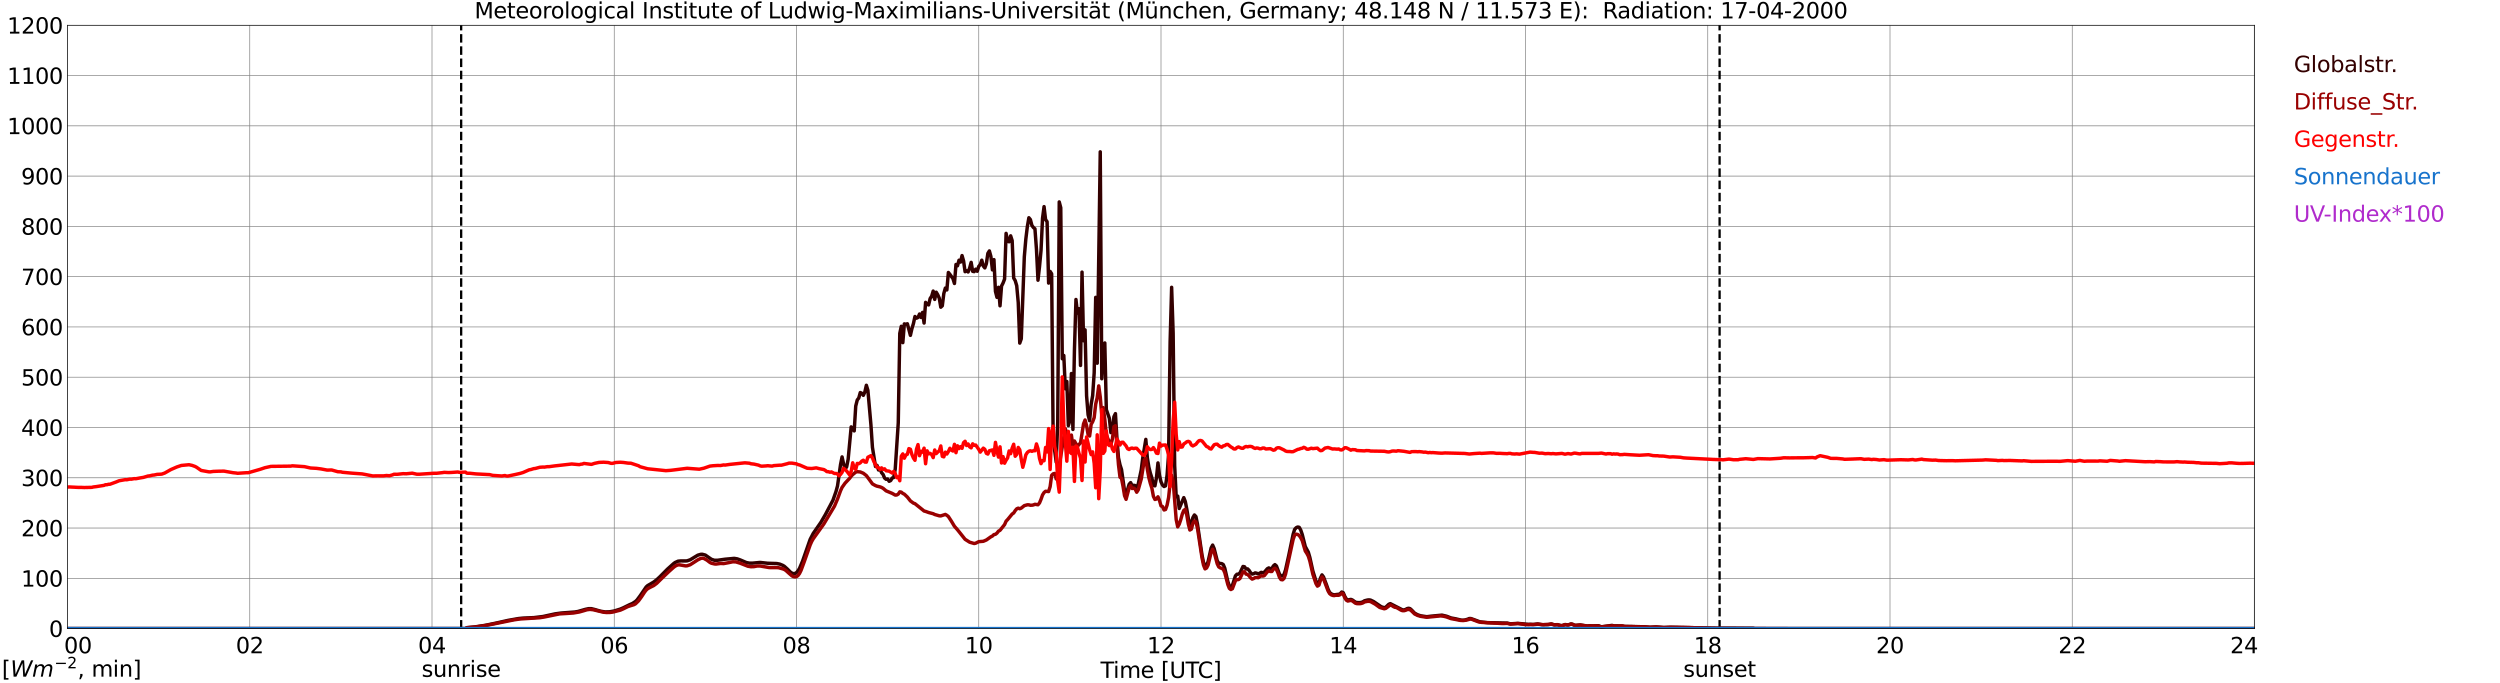 <?xml version="1.0" encoding="utf-8" standalone="no"?>
<!DOCTYPE svg PUBLIC "-//W3C//DTD SVG 1.1//EN"
  "http://www.w3.org/Graphics/SVG/1.1/DTD/svg11.dtd">
<svg xmlns:xlink="http://www.w3.org/1999/xlink" width="1085.4pt" height="296.64pt" viewBox="0 0 1085.4 296.64" xmlns="http://www.w3.org/2000/svg" version="1.1">
 <defs>
  <style type="text/css">*{stroke-linejoin: round; stroke-linecap: butt}</style>
 </defs>
 <g id="figure_1">
  <g id="patch_1">
   <path d="M 0 296.64 
L 1085.4 296.64 
L 1085.4 0 
L 0 0 
z
" style="fill: #ffffff"/>
  </g>
  <g id="axes_1">
   <g id="patch_2">
    <path d="M 29.306 272.909 
L 978.814 272.909 
L 978.814 10.976 
L 29.306 10.976 
z
" style="fill: #ffffff"/>
   </g>
   <g id="patch_3">
    <path d="M 978.814 272.909 
L 978.814 272.909 
L 978.814 10.976 
L 978.814 10.976 
z
" clip-path="url(#p90539d0f3c)" style="fill: #d3d3d3; opacity: 0.25; stroke: #d3d3d3; stroke-linejoin: miter"/>
   </g>
   <g id="matplotlib.axis_1">
    <g id="xtick_1">
     <g id="line2d_1">
      <path d="M 29.306 272.909 
L 29.306 10.976 
" clip-path="url(#p90539d0f3c)" style="fill: none; stroke: #808080; stroke-width: 0.3; stroke-linecap: square"/>
     </g>
     <g id="line2d_2"/>
     <g id="text_1">
      <!--    00 -->
      <g transform="translate(18.733 283.627) scale(0.095 -0.095)">
       <defs>
        <path id="DejaVuSans-20" transform="scale(0.016)"/>
        <path id="DejaVuSans-30" d="M 2034 4250 
Q 1547 4250 1301 3770 
Q 1056 3291 1056 2328 
Q 1056 1369 1301 889 
Q 1547 409 2034 409 
Q 2525 409 2770 889 
Q 3016 1369 3016 2328 
Q 3016 3291 2770 3770 
Q 2525 4250 2034 4250 
z
M 2034 4750 
Q 2819 4750 3233 4129 
Q 3647 3509 3647 2328 
Q 3647 1150 3233 529 
Q 2819 -91 2034 -91 
Q 1250 -91 836 529 
Q 422 1150 422 2328 
Q 422 3509 836 4129 
Q 1250 4750 2034 4750 
z
" transform="scale(0.016)"/>
       </defs>
       <use xlink:href="#DejaVuSans-20"/>
       <use xlink:href="#DejaVuSans-20" transform="translate(31.787 0)"/>
       <use xlink:href="#DejaVuSans-20" transform="translate(63.574 0)"/>
       <use xlink:href="#DejaVuSans-30" transform="translate(95.361 0)"/>
       <use xlink:href="#DejaVuSans-30" transform="translate(158.984 0)"/>
      </g>
     </g>
    </g>
    <g id="xtick_2">
     <g id="line2d_3">
      <path d="M 108.431 272.909 
L 108.431 10.976 
" clip-path="url(#p90539d0f3c)" style="fill: none; stroke: #808080; stroke-width: 0.3; stroke-linecap: square"/>
     </g>
     <g id="line2d_4"/>
     <g id="text_2">
      <!-- 02 -->
      <g transform="translate(102.387 283.627) scale(0.095 -0.095)">
       <defs>
        <path id="DejaVuSans-32" d="M 1228 531 
L 3431 531 
L 3431 0 
L 469 0 
L 469 531 
Q 828 903 1448 1529 
Q 2069 2156 2228 2338 
Q 2531 2678 2651 2914 
Q 2772 3150 2772 3378 
Q 2772 3750 2511 3984 
Q 2250 4219 1831 4219 
Q 1534 4219 1204 4116 
Q 875 4013 500 3803 
L 500 4441 
Q 881 4594 1212 4672 
Q 1544 4750 1819 4750 
Q 2544 4750 2975 4387 
Q 3406 4025 3406 3419 
Q 3406 3131 3298 2873 
Q 3191 2616 2906 2266 
Q 2828 2175 2409 1742 
Q 1991 1309 1228 531 
z
" transform="scale(0.016)"/>
       </defs>
       <use xlink:href="#DejaVuSans-30"/>
       <use xlink:href="#DejaVuSans-32" transform="translate(63.623 0)"/>
      </g>
     </g>
    </g>
    <g id="xtick_3">
     <g id="line2d_5">
      <path d="M 187.557 272.909 
L 187.557 10.976 
" clip-path="url(#p90539d0f3c)" style="fill: none; stroke: #808080; stroke-width: 0.3; stroke-linecap: square"/>
     </g>
     <g id="line2d_6"/>
     <g id="text_3">
      <!-- 04 -->
      <g transform="translate(181.513 283.627) scale(0.095 -0.095)">
       <defs>
        <path id="DejaVuSans-34" d="M 2419 4116 
L 825 1625 
L 2419 1625 
L 2419 4116 
z
M 2253 4666 
L 3047 4666 
L 3047 1625 
L 3713 1625 
L 3713 1100 
L 3047 1100 
L 3047 0 
L 2419 0 
L 2419 1100 
L 313 1100 
L 313 1709 
L 2253 4666 
z
" transform="scale(0.016)"/>
       </defs>
       <use xlink:href="#DejaVuSans-30"/>
       <use xlink:href="#DejaVuSans-34" transform="translate(63.623 0)"/>
      </g>
     </g>
    </g>
    <g id="xtick_4">
     <g id="line2d_7">
      <path d="M 266.683 272.909 
L 266.683 10.976 
" clip-path="url(#p90539d0f3c)" style="fill: none; stroke: #808080; stroke-width: 0.3; stroke-linecap: square"/>
     </g>
     <g id="line2d_8"/>
     <g id="text_4">
      <!-- 06 -->
      <g transform="translate(260.638 283.627) scale(0.095 -0.095)">
       <defs>
        <path id="DejaVuSans-36" d="M 2113 2584 
Q 1688 2584 1439 2293 
Q 1191 2003 1191 1497 
Q 1191 994 1439 701 
Q 1688 409 2113 409 
Q 2538 409 2786 701 
Q 3034 994 3034 1497 
Q 3034 2003 2786 2293 
Q 2538 2584 2113 2584 
z
M 3366 4563 
L 3366 3988 
Q 3128 4100 2886 4159 
Q 2644 4219 2406 4219 
Q 1781 4219 1451 3797 
Q 1122 3375 1075 2522 
Q 1259 2794 1537 2939 
Q 1816 3084 2150 3084 
Q 2853 3084 3261 2657 
Q 3669 2231 3669 1497 
Q 3669 778 3244 343 
Q 2819 -91 2113 -91 
Q 1303 -91 875 529 
Q 447 1150 447 2328 
Q 447 3434 972 4092 
Q 1497 4750 2381 4750 
Q 2619 4750 2861 4703 
Q 3103 4656 3366 4563 
z
" transform="scale(0.016)"/>
       </defs>
       <use xlink:href="#DejaVuSans-30"/>
       <use xlink:href="#DejaVuSans-36" transform="translate(63.623 0)"/>
      </g>
     </g>
    </g>
    <g id="xtick_5">
     <g id="line2d_9">
      <path d="M 345.808 272.909 
L 345.808 10.976 
" clip-path="url(#p90539d0f3c)" style="fill: none; stroke: #808080; stroke-width: 0.3; stroke-linecap: square"/>
     </g>
     <g id="line2d_10"/>
     <g id="text_5">
      <!-- 08 -->
      <g transform="translate(339.764 283.627) scale(0.095 -0.095)">
       <defs>
        <path id="DejaVuSans-38" d="M 2034 2216 
Q 1584 2216 1326 1975 
Q 1069 1734 1069 1313 
Q 1069 891 1326 650 
Q 1584 409 2034 409 
Q 2484 409 2743 651 
Q 3003 894 3003 1313 
Q 3003 1734 2745 1975 
Q 2488 2216 2034 2216 
z
M 1403 2484 
Q 997 2584 770 2862 
Q 544 3141 544 3541 
Q 544 4100 942 4425 
Q 1341 4750 2034 4750 
Q 2731 4750 3128 4425 
Q 3525 4100 3525 3541 
Q 3525 3141 3298 2862 
Q 3072 2584 2669 2484 
Q 3125 2378 3379 2068 
Q 3634 1759 3634 1313 
Q 3634 634 3220 271 
Q 2806 -91 2034 -91 
Q 1263 -91 848 271 
Q 434 634 434 1313 
Q 434 1759 690 2068 
Q 947 2378 1403 2484 
z
M 1172 3481 
Q 1172 3119 1398 2916 
Q 1625 2713 2034 2713 
Q 2441 2713 2670 2916 
Q 2900 3119 2900 3481 
Q 2900 3844 2670 4047 
Q 2441 4250 2034 4250 
Q 1625 4250 1398 4047 
Q 1172 3844 1172 3481 
z
" transform="scale(0.016)"/>
       </defs>
       <use xlink:href="#DejaVuSans-30"/>
       <use xlink:href="#DejaVuSans-38" transform="translate(63.623 0)"/>
      </g>
     </g>
    </g>
    <g id="xtick_6">
     <g id="line2d_11">
      <path d="M 424.934 272.909 
L 424.934 10.976 
" clip-path="url(#p90539d0f3c)" style="fill: none; stroke: #808080; stroke-width: 0.3; stroke-linecap: square"/>
     </g>
     <g id="line2d_12"/>
     <g id="text_6">
      <!-- 10 -->
      <g transform="translate(418.89 283.627) scale(0.095 -0.095)">
       <defs>
        <path id="DejaVuSans-31" d="M 794 531 
L 1825 531 
L 1825 4091 
L 703 3866 
L 703 4441 
L 1819 4666 
L 2450 4666 
L 2450 531 
L 3481 531 
L 3481 0 
L 794 0 
L 794 531 
z
" transform="scale(0.016)"/>
       </defs>
       <use xlink:href="#DejaVuSans-31"/>
       <use xlink:href="#DejaVuSans-30" transform="translate(63.623 0)"/>
      </g>
     </g>
    </g>
    <g id="xtick_7">
     <g id="line2d_13">
      <path d="M 504.06 272.909 
L 504.06 10.976 
" clip-path="url(#p90539d0f3c)" style="fill: none; stroke: #808080; stroke-width: 0.3; stroke-linecap: square"/>
     </g>
     <g id="line2d_14"/>
     <g id="text_7">
      <!-- 12 -->
      <g transform="translate(498.015 283.627) scale(0.095 -0.095)">
       <use xlink:href="#DejaVuSans-31"/>
       <use xlink:href="#DejaVuSans-32" transform="translate(63.623 0)"/>
      </g>
     </g>
    </g>
    <g id="xtick_8">
     <g id="line2d_15">
      <path d="M 583.185 272.909 
L 583.185 10.976 
" clip-path="url(#p90539d0f3c)" style="fill: none; stroke: #808080; stroke-width: 0.3; stroke-linecap: square"/>
     </g>
     <g id="line2d_16"/>
     <g id="text_8">
      <!-- 14 -->
      <g transform="translate(577.141 283.627) scale(0.095 -0.095)">
       <use xlink:href="#DejaVuSans-31"/>
       <use xlink:href="#DejaVuSans-34" transform="translate(63.623 0)"/>
      </g>
     </g>
    </g>
    <g id="xtick_9">
     <g id="line2d_17">
      <path d="M 662.311 272.909 
L 662.311 10.976 
" clip-path="url(#p90539d0f3c)" style="fill: none; stroke: #808080; stroke-width: 0.3; stroke-linecap: square"/>
     </g>
     <g id="line2d_18"/>
     <g id="text_9">
      <!-- 16 -->
      <g transform="translate(656.267 283.627) scale(0.095 -0.095)">
       <use xlink:href="#DejaVuSans-31"/>
       <use xlink:href="#DejaVuSans-36" transform="translate(63.623 0)"/>
      </g>
     </g>
    </g>
    <g id="xtick_10">
     <g id="line2d_19">
      <path d="M 741.437 272.909 
L 741.437 10.976 
" clip-path="url(#p90539d0f3c)" style="fill: none; stroke: #808080; stroke-width: 0.3; stroke-linecap: square"/>
     </g>
     <g id="line2d_20"/>
     <g id="text_10">
      <!-- 18 -->
      <g transform="translate(735.392 283.627) scale(0.095 -0.095)">
       <use xlink:href="#DejaVuSans-31"/>
       <use xlink:href="#DejaVuSans-38" transform="translate(63.623 0)"/>
      </g>
     </g>
    </g>
    <g id="xtick_11">
     <g id="line2d_21">
      <path d="M 820.562 272.909 
L 820.562 10.976 
" clip-path="url(#p90539d0f3c)" style="fill: none; stroke: #808080; stroke-width: 0.3; stroke-linecap: square"/>
     </g>
     <g id="line2d_22"/>
     <g id="text_11">
      <!-- 20 -->
      <g transform="translate(814.518 283.627) scale(0.095 -0.095)">
       <use xlink:href="#DejaVuSans-32"/>
       <use xlink:href="#DejaVuSans-30" transform="translate(63.623 0)"/>
      </g>
     </g>
    </g>
    <g id="xtick_12">
     <g id="line2d_23">
      <path d="M 899.688 272.909 
L 899.688 10.976 
" clip-path="url(#p90539d0f3c)" style="fill: none; stroke: #808080; stroke-width: 0.3; stroke-linecap: square"/>
     </g>
     <g id="line2d_24"/>
     <g id="text_12">
      <!-- 22 -->
      <g transform="translate(893.644 283.627) scale(0.095 -0.095)">
       <use xlink:href="#DejaVuSans-32"/>
       <use xlink:href="#DejaVuSans-32" transform="translate(63.623 0)"/>
      </g>
     </g>
    </g>
    <g id="xtick_13">
     <g id="line2d_25">
      <path d="M 978.814 272.909 
L 978.814 10.976 
" clip-path="url(#p90539d0f3c)" style="fill: none; stroke: #808080; stroke-width: 0.3; stroke-linecap: square"/>
     </g>
     <g id="line2d_26"/>
     <g id="text_13">
      <!-- 24    -->
      <g transform="translate(968.241 283.627) scale(0.095 -0.095)">
       <use xlink:href="#DejaVuSans-32"/>
       <use xlink:href="#DejaVuSans-34" transform="translate(63.623 0)"/>
       <use xlink:href="#DejaVuSans-20" transform="translate(127.246 0)"/>
       <use xlink:href="#DejaVuSans-20" transform="translate(159.033 0)"/>
       <use xlink:href="#DejaVuSans-20" transform="translate(190.82 0)"/>
      </g>
     </g>
    </g>
    <g id="text_14">
     <!-- Time [UTC] -->
     <g transform="translate(477.806 294.322) scale(0.095 -0.095)">
      <defs>
       <path id="DejaVuSans-54" d="M -19 4666 
L 3928 4666 
L 3928 4134 
L 2272 4134 
L 2272 0 
L 1638 0 
L 1638 4134 
L -19 4134 
L -19 4666 
z
" transform="scale(0.016)"/>
       <path id="DejaVuSans-69" d="M 603 3500 
L 1178 3500 
L 1178 0 
L 603 0 
L 603 3500 
z
M 603 4863 
L 1178 4863 
L 1178 4134 
L 603 4134 
L 603 4863 
z
" transform="scale(0.016)"/>
       <path id="DejaVuSans-6d" d="M 3328 2828 
Q 3544 3216 3844 3400 
Q 4144 3584 4550 3584 
Q 5097 3584 5394 3201 
Q 5691 2819 5691 2113 
L 5691 0 
L 5113 0 
L 5113 2094 
Q 5113 2597 4934 2840 
Q 4756 3084 4391 3084 
Q 3944 3084 3684 2787 
Q 3425 2491 3425 1978 
L 3425 0 
L 2847 0 
L 2847 2094 
Q 2847 2600 2669 2842 
Q 2491 3084 2119 3084 
Q 1678 3084 1418 2786 
Q 1159 2488 1159 1978 
L 1159 0 
L 581 0 
L 581 3500 
L 1159 3500 
L 1159 2956 
Q 1356 3278 1631 3431 
Q 1906 3584 2284 3584 
Q 2666 3584 2933 3390 
Q 3200 3197 3328 2828 
z
" transform="scale(0.016)"/>
       <path id="DejaVuSans-65" d="M 3597 1894 
L 3597 1613 
L 953 1613 
Q 991 1019 1311 708 
Q 1631 397 2203 397 
Q 2534 397 2845 478 
Q 3156 559 3463 722 
L 3463 178 
Q 3153 47 2828 -22 
Q 2503 -91 2169 -91 
Q 1331 -91 842 396 
Q 353 884 353 1716 
Q 353 2575 817 3079 
Q 1281 3584 2069 3584 
Q 2775 3584 3186 3129 
Q 3597 2675 3597 1894 
z
M 3022 2063 
Q 3016 2534 2758 2815 
Q 2500 3097 2075 3097 
Q 1594 3097 1305 2825 
Q 1016 2553 972 2059 
L 3022 2063 
z
" transform="scale(0.016)"/>
       <path id="DejaVuSans-5b" d="M 550 4863 
L 1875 4863 
L 1875 4416 
L 1125 4416 
L 1125 -397 
L 1875 -397 
L 1875 -844 
L 550 -844 
L 550 4863 
z
" transform="scale(0.016)"/>
       <path id="DejaVuSans-55" d="M 556 4666 
L 1191 4666 
L 1191 1831 
Q 1191 1081 1462 751 
Q 1734 422 2344 422 
Q 2950 422 3222 751 
Q 3494 1081 3494 1831 
L 3494 4666 
L 4128 4666 
L 4128 1753 
Q 4128 841 3676 375 
Q 3225 -91 2344 -91 
Q 1459 -91 1007 375 
Q 556 841 556 1753 
L 556 4666 
z
" transform="scale(0.016)"/>
       <path id="DejaVuSans-43" d="M 4122 4306 
L 4122 3641 
Q 3803 3938 3442 4084 
Q 3081 4231 2675 4231 
Q 1875 4231 1450 3742 
Q 1025 3253 1025 2328 
Q 1025 1406 1450 917 
Q 1875 428 2675 428 
Q 3081 428 3442 575 
Q 3803 722 4122 1019 
L 4122 359 
Q 3791 134 3420 21 
Q 3050 -91 2638 -91 
Q 1578 -91 968 557 
Q 359 1206 359 2328 
Q 359 3453 968 4101 
Q 1578 4750 2638 4750 
Q 3056 4750 3426 4639 
Q 3797 4528 4122 4306 
z
" transform="scale(0.016)"/>
       <path id="DejaVuSans-5d" d="M 1947 4863 
L 1947 -844 
L 622 -844 
L 622 -397 
L 1369 -397 
L 1369 4416 
L 622 4416 
L 622 4863 
L 1947 4863 
z
" transform="scale(0.016)"/>
      </defs>
      <use xlink:href="#DejaVuSans-54"/>
      <use xlink:href="#DejaVuSans-69" transform="translate(57.959 0)"/>
      <use xlink:href="#DejaVuSans-6d" transform="translate(85.742 0)"/>
      <use xlink:href="#DejaVuSans-65" transform="translate(183.154 0)"/>
      <use xlink:href="#DejaVuSans-20" transform="translate(244.678 0)"/>
      <use xlink:href="#DejaVuSans-5b" transform="translate(276.465 0)"/>
      <use xlink:href="#DejaVuSans-55" transform="translate(315.479 0)"/>
      <use xlink:href="#DejaVuSans-54" transform="translate(388.672 0)"/>
      <use xlink:href="#DejaVuSans-43" transform="translate(443.881 0)"/>
      <use xlink:href="#DejaVuSans-5d" transform="translate(513.705 0)"/>
     </g>
    </g>
   </g>
   <g id="matplotlib.axis_2">
    <g id="ytick_1">
     <g id="line2d_27">
      <path d="M 29.306 272.909 
L 978.814 272.909 
" clip-path="url(#p90539d0f3c)" style="fill: none; stroke: #808080; stroke-width: 0.3; stroke-linecap: square"/>
     </g>
     <g id="line2d_28"/>
     <g id="text_15">
      <!-- 0 -->
      <g transform="translate(21.261 276.518) scale(0.095 -0.095)">
       <use xlink:href="#DejaVuSans-30"/>
      </g>
     </g>
    </g>
    <g id="ytick_2">
     <g id="line2d_29">
      <path d="M 29.306 251.081 
L 978.814 251.081 
" clip-path="url(#p90539d0f3c)" style="fill: none; stroke: #808080; stroke-width: 0.3; stroke-linecap: square"/>
     </g>
     <g id="line2d_30"/>
     <g id="text_16">
      <!-- 100 -->
      <g transform="translate(9.173 254.69) scale(0.095 -0.095)">
       <use xlink:href="#DejaVuSans-31"/>
       <use xlink:href="#DejaVuSans-30" transform="translate(63.623 0)"/>
       <use xlink:href="#DejaVuSans-30" transform="translate(127.246 0)"/>
      </g>
     </g>
    </g>
    <g id="ytick_3">
     <g id="line2d_31">
      <path d="M 29.306 229.253 
L 978.814 229.253 
" clip-path="url(#p90539d0f3c)" style="fill: none; stroke: #808080; stroke-width: 0.3; stroke-linecap: square"/>
     </g>
     <g id="line2d_32"/>
     <g id="text_17">
      <!-- 200 -->
      <g transform="translate(9.173 232.863) scale(0.095 -0.095)">
       <use xlink:href="#DejaVuSans-32"/>
       <use xlink:href="#DejaVuSans-30" transform="translate(63.623 0)"/>
       <use xlink:href="#DejaVuSans-30" transform="translate(127.246 0)"/>
      </g>
     </g>
    </g>
    <g id="ytick_4">
     <g id="line2d_33">
      <path d="M 29.306 207.426 
L 978.814 207.426 
" clip-path="url(#p90539d0f3c)" style="fill: none; stroke: #808080; stroke-width: 0.3; stroke-linecap: square"/>
     </g>
     <g id="line2d_34"/>
     <g id="text_18">
      <!-- 300 -->
      <g transform="translate(9.173 211.035) scale(0.095 -0.095)">
       <defs>
        <path id="DejaVuSans-33" d="M 2597 2516 
Q 3050 2419 3304 2112 
Q 3559 1806 3559 1356 
Q 3559 666 3084 287 
Q 2609 -91 1734 -91 
Q 1441 -91 1130 -33 
Q 819 25 488 141 
L 488 750 
Q 750 597 1062 519 
Q 1375 441 1716 441 
Q 2309 441 2620 675 
Q 2931 909 2931 1356 
Q 2931 1769 2642 2001 
Q 2353 2234 1838 2234 
L 1294 2234 
L 1294 2753 
L 1863 2753 
Q 2328 2753 2575 2939 
Q 2822 3125 2822 3475 
Q 2822 3834 2567 4026 
Q 2313 4219 1838 4219 
Q 1578 4219 1281 4162 
Q 984 4106 628 3988 
L 628 4550 
Q 988 4650 1302 4700 
Q 1616 4750 1894 4750 
Q 2613 4750 3031 4423 
Q 3450 4097 3450 3541 
Q 3450 3153 3228 2886 
Q 3006 2619 2597 2516 
z
" transform="scale(0.016)"/>
       </defs>
       <use xlink:href="#DejaVuSans-33"/>
       <use xlink:href="#DejaVuSans-30" transform="translate(63.623 0)"/>
       <use xlink:href="#DejaVuSans-30" transform="translate(127.246 0)"/>
      </g>
     </g>
    </g>
    <g id="ytick_5">
     <g id="line2d_35">
      <path d="M 29.306 185.598 
L 978.814 185.598 
" clip-path="url(#p90539d0f3c)" style="fill: none; stroke: #808080; stroke-width: 0.3; stroke-linecap: square"/>
     </g>
     <g id="line2d_36"/>
     <g id="text_19">
      <!-- 400 -->
      <g transform="translate(9.173 189.207) scale(0.095 -0.095)">
       <use xlink:href="#DejaVuSans-34"/>
       <use xlink:href="#DejaVuSans-30" transform="translate(63.623 0)"/>
       <use xlink:href="#DejaVuSans-30" transform="translate(127.246 0)"/>
      </g>
     </g>
    </g>
    <g id="ytick_6">
     <g id="line2d_37">
      <path d="M 29.306 163.77 
L 978.814 163.77 
" clip-path="url(#p90539d0f3c)" style="fill: none; stroke: #808080; stroke-width: 0.3; stroke-linecap: square"/>
     </g>
     <g id="line2d_38"/>
     <g id="text_20">
      <!-- 500 -->
      <g transform="translate(9.173 167.379) scale(0.095 -0.095)">
       <defs>
        <path id="DejaVuSans-35" d="M 691 4666 
L 3169 4666 
L 3169 4134 
L 1269 4134 
L 1269 2991 
Q 1406 3038 1543 3061 
Q 1681 3084 1819 3084 
Q 2600 3084 3056 2656 
Q 3513 2228 3513 1497 
Q 3513 744 3044 326 
Q 2575 -91 1722 -91 
Q 1428 -91 1123 -41 
Q 819 9 494 109 
L 494 744 
Q 775 591 1075 516 
Q 1375 441 1709 441 
Q 2250 441 2565 725 
Q 2881 1009 2881 1497 
Q 2881 1984 2565 2268 
Q 2250 2553 1709 2553 
Q 1456 2553 1204 2497 
Q 953 2441 691 2322 
L 691 4666 
z
" transform="scale(0.016)"/>
       </defs>
       <use xlink:href="#DejaVuSans-35"/>
       <use xlink:href="#DejaVuSans-30" transform="translate(63.623 0)"/>
       <use xlink:href="#DejaVuSans-30" transform="translate(127.246 0)"/>
      </g>
     </g>
    </g>
    <g id="ytick_7">
     <g id="line2d_39">
      <path d="M 29.306 141.942 
L 978.814 141.942 
" clip-path="url(#p90539d0f3c)" style="fill: none; stroke: #808080; stroke-width: 0.3; stroke-linecap: square"/>
     </g>
     <g id="line2d_40"/>
     <g id="text_21">
      <!-- 600 -->
      <g transform="translate(9.173 145.551) scale(0.095 -0.095)">
       <use xlink:href="#DejaVuSans-36"/>
       <use xlink:href="#DejaVuSans-30" transform="translate(63.623 0)"/>
       <use xlink:href="#DejaVuSans-30" transform="translate(127.246 0)"/>
      </g>
     </g>
    </g>
    <g id="ytick_8">
     <g id="line2d_41">
      <path d="M 29.306 120.114 
L 978.814 120.114 
" clip-path="url(#p90539d0f3c)" style="fill: none; stroke: #808080; stroke-width: 0.3; stroke-linecap: square"/>
     </g>
     <g id="line2d_42"/>
     <g id="text_22">
      <!-- 700 -->
      <g transform="translate(9.173 123.724) scale(0.095 -0.095)">
       <defs>
        <path id="DejaVuSans-37" d="M 525 4666 
L 3525 4666 
L 3525 4397 
L 1831 0 
L 1172 0 
L 2766 4134 
L 525 4134 
L 525 4666 
z
" transform="scale(0.016)"/>
       </defs>
       <use xlink:href="#DejaVuSans-37"/>
       <use xlink:href="#DejaVuSans-30" transform="translate(63.623 0)"/>
       <use xlink:href="#DejaVuSans-30" transform="translate(127.246 0)"/>
      </g>
     </g>
    </g>
    <g id="ytick_9">
     <g id="line2d_43">
      <path d="M 29.306 98.287 
L 978.814 98.287 
" clip-path="url(#p90539d0f3c)" style="fill: none; stroke: #808080; stroke-width: 0.3; stroke-linecap: square"/>
     </g>
     <g id="line2d_44"/>
     <g id="text_23">
      <!-- 800 -->
      <g transform="translate(9.173 101.896) scale(0.095 -0.095)">
       <use xlink:href="#DejaVuSans-38"/>
       <use xlink:href="#DejaVuSans-30" transform="translate(63.623 0)"/>
       <use xlink:href="#DejaVuSans-30" transform="translate(127.246 0)"/>
      </g>
     </g>
    </g>
    <g id="ytick_10">
     <g id="line2d_45">
      <path d="M 29.306 76.459 
L 978.814 76.459 
" clip-path="url(#p90539d0f3c)" style="fill: none; stroke: #808080; stroke-width: 0.3; stroke-linecap: square"/>
     </g>
     <g id="line2d_46"/>
     <g id="text_24">
      <!-- 900 -->
      <g transform="translate(9.173 80.068) scale(0.095 -0.095)">
       <defs>
        <path id="DejaVuSans-39" d="M 703 97 
L 703 672 
Q 941 559 1184 500 
Q 1428 441 1663 441 
Q 2288 441 2617 861 
Q 2947 1281 2994 2138 
Q 2813 1869 2534 1725 
Q 2256 1581 1919 1581 
Q 1219 1581 811 2004 
Q 403 2428 403 3163 
Q 403 3881 828 4315 
Q 1253 4750 1959 4750 
Q 2769 4750 3195 4129 
Q 3622 3509 3622 2328 
Q 3622 1225 3098 567 
Q 2575 -91 1691 -91 
Q 1453 -91 1209 -44 
Q 966 3 703 97 
z
M 1959 2075 
Q 2384 2075 2632 2365 
Q 2881 2656 2881 3163 
Q 2881 3666 2632 3958 
Q 2384 4250 1959 4250 
Q 1534 4250 1286 3958 
Q 1038 3666 1038 3163 
Q 1038 2656 1286 2365 
Q 1534 2075 1959 2075 
z
" transform="scale(0.016)"/>
       </defs>
       <use xlink:href="#DejaVuSans-39"/>
       <use xlink:href="#DejaVuSans-30" transform="translate(63.623 0)"/>
       <use xlink:href="#DejaVuSans-30" transform="translate(127.246 0)"/>
      </g>
     </g>
    </g>
    <g id="ytick_11">
     <g id="line2d_47">
      <path d="M 29.306 54.631 
L 978.814 54.631 
" clip-path="url(#p90539d0f3c)" style="fill: none; stroke: #808080; stroke-width: 0.3; stroke-linecap: square"/>
     </g>
     <g id="line2d_48"/>
     <g id="text_25">
      <!-- 1000 -->
      <g transform="translate(3.128 58.24) scale(0.095 -0.095)">
       <use xlink:href="#DejaVuSans-31"/>
       <use xlink:href="#DejaVuSans-30" transform="translate(63.623 0)"/>
       <use xlink:href="#DejaVuSans-30" transform="translate(127.246 0)"/>
       <use xlink:href="#DejaVuSans-30" transform="translate(190.869 0)"/>
      </g>
     </g>
    </g>
    <g id="ytick_12">
     <g id="line2d_49">
      <path d="M 29.306 32.803 
L 978.814 32.803 
" clip-path="url(#p90539d0f3c)" style="fill: none; stroke: #808080; stroke-width: 0.3; stroke-linecap: square"/>
     </g>
     <g id="line2d_50"/>
     <g id="text_26">
      <!-- 1100 -->
      <g transform="translate(3.128 36.413) scale(0.095 -0.095)">
       <use xlink:href="#DejaVuSans-31"/>
       <use xlink:href="#DejaVuSans-31" transform="translate(63.623 0)"/>
       <use xlink:href="#DejaVuSans-30" transform="translate(127.246 0)"/>
       <use xlink:href="#DejaVuSans-30" transform="translate(190.869 0)"/>
      </g>
     </g>
    </g>
    <g id="ytick_13">
     <g id="line2d_51">
      <path d="M 29.306 10.976 
L 978.814 10.976 
" clip-path="url(#p90539d0f3c)" style="fill: none; stroke: #808080; stroke-width: 0.3; stroke-linecap: square"/>
     </g>
     <g id="line2d_52"/>
     <g id="text_27">
      <!-- 1200 -->
      <g transform="translate(3.128 14.585) scale(0.095 -0.095)">
       <use xlink:href="#DejaVuSans-31"/>
       <use xlink:href="#DejaVuSans-32" transform="translate(63.623 0)"/>
       <use xlink:href="#DejaVuSans-30" transform="translate(127.246 0)"/>
       <use xlink:href="#DejaVuSans-30" transform="translate(190.869 0)"/>
      </g>
     </g>
    </g>
   </g>
   <g id="line2d_53">
    <path d="M 200.217 272.909 
L 200.217 10.976 
" clip-path="url(#p90539d0f3c)" style="fill: none; stroke-dasharray: 3.7,1.6; stroke-dashoffset: 0; stroke: #000000"/>
   </g>
   <g id="line2d_54">
    <path d="M 746.58 272.909 
L 746.58 10.976 
" clip-path="url(#p90539d0f3c)" style="fill: none; stroke-dasharray: 3.7,1.6; stroke-dashoffset: 0; stroke: #000000"/>
   </g>
   <g id="line2d_55">
    <path d="M 29.306 272.909 
L 202.063 272.909 
L 202.723 272.498 
L 206.02 272.202 
L 210.635 271.497 
L 215.251 270.545 
L 220.526 269.355 
L 225.142 268.545 
L 227.12 268.345 
L 231.736 268.148 
L 235.692 267.67 
L 237.67 267.238 
L 240.967 266.522 
L 243.604 266.153 
L 249.539 265.706 
L 250.858 265.49 
L 254.155 264.551 
L 255.473 264.269 
L 256.792 264.267 
L 258.111 264.592 
L 260.748 265.363 
L 262.726 265.679 
L 264.705 265.618 
L 266.683 265.252 
L 269.32 264.44 
L 270.639 263.868 
L 273.277 262.565 
L 274.595 261.993 
L 275.914 261.122 
L 276.573 260.48 
L 277.892 258.716 
L 280.53 254.842 
L 281.189 254.237 
L 282.508 253.469 
L 283.827 252.683 
L 285.145 251.668 
L 286.464 250.439 
L 289.761 247.106 
L 292.399 244.74 
L 293.058 244.242 
L 294.377 243.638 
L 295.696 243.518 
L 297.674 243.542 
L 298.333 243.485 
L 299.652 243.038 
L 301.63 241.83 
L 302.949 241.04 
L 304.267 240.656 
L 304.927 240.645 
L 306.246 240.994 
L 307.564 241.926 
L 308.883 242.83 
L 310.202 243.258 
L 311.521 243.243 
L 314.818 242.786 
L 318.774 242.418 
L 320.093 242.636 
L 321.411 243.105 
L 324.049 244.238 
L 325.368 244.483 
L 326.686 244.489 
L 329.983 244.186 
L 331.961 244.391 
L 333.28 244.539 
L 337.236 244.659 
L 338.555 244.915 
L 339.874 245.463 
L 340.533 245.866 
L 341.852 247.058 
L 343.171 248.381 
L 343.83 248.828 
L 344.49 249.047 
L 345.149 248.983 
L 345.808 248.593 
L 346.468 247.82 
L 347.127 246.735 
L 348.446 243.601 
L 351.743 234.16 
L 353.062 231.604 
L 356.359 226.835 
L 358.337 223.438 
L 361.634 217.18 
L 362.952 213.413 
L 363.612 210.988 
L 364.93 201.683 
L 365.59 198.376 
L 366.249 201.41 
L 366.909 203.497 
L 367.568 202.767 
L 368.227 199.432 
L 369.546 185.342 
L 370.865 187.078 
L 371.524 176.299 
L 372.184 173.669 
L 372.843 172.807 
L 373.502 170.432 
L 374.162 170.735 
L 374.821 171.639 
L 375.481 170.187 
L 376.14 167.273 
L 376.799 169.456 
L 378.118 184.399 
L 378.777 194.22 
L 380.096 202.525 
L 380.756 202.038 
L 381.415 204.044 
L 382.074 203.455 
L 382.734 205.219 
L 383.393 205.978 
L 384.053 207.546 
L 384.712 208.091 
L 385.371 207.956 
L 386.031 208.951 
L 386.69 208.646 
L 387.349 207.548 
L 388.009 207.323 
L 388.668 203.726 
L 389.987 183.605 
L 390.646 144.749 
L 391.306 141.661 
L 391.965 148.759 
L 392.624 140.617 
L 393.284 140.788 
L 393.943 140.569 
L 395.262 145.592 
L 395.921 142.66 
L 396.581 140.465 
L 397.24 137.413 
L 397.899 138.146 
L 398.559 137.832 
L 399.218 136.335 
L 399.878 137.823 
L 400.537 135.636 
L 401.196 140.253 
L 401.856 131.284 
L 402.515 132.109 
L 403.175 132.382 
L 403.834 129.594 
L 404.493 128.601 
L 405.153 126.375 
L 405.812 129.992 
L 406.471 126.866 
L 407.131 127.968 
L 407.79 129.455 
L 408.45 133.375 
L 409.109 132.757 
L 409.768 127.431 
L 410.428 125.072 
L 411.087 125.877 
L 411.746 118.303 
L 412.406 119.121 
L 413.725 120.955 
L 414.384 123.074 
L 415.043 114.832 
L 415.703 115.393 
L 416.362 112.979 
L 417.022 113.789 
L 417.681 110.964 
L 418.34 113.276 
L 419 117.956 
L 419.659 117.55 
L 420.318 118.078 
L 420.978 116.38 
L 421.637 113.913 
L 422.297 117.801 
L 422.956 117.934 
L 423.615 116.862 
L 424.275 117.77 
L 424.934 115.646 
L 425.593 114.911 
L 426.253 112.97 
L 426.912 115.485 
L 427.572 116.306 
L 428.231 114.503 
L 428.89 110.004 
L 429.55 108.941 
L 430.209 111.364 
L 430.869 117.172 
L 431.528 112.719 
L 432.187 126.512 
L 432.847 129.103 
L 433.506 124.733 
L 434.165 132.77 
L 434.825 124.194 
L 435.484 122.882 
L 436.144 121.169 
L 436.803 101.325 
L 437.462 104.759 
L 438.122 104.966 
L 438.781 102.388 
L 439.44 104.453 
L 440.1 120.702 
L 440.759 121.819 
L 441.419 124.048 
L 442.078 131.356 
L 442.737 148.964 
L 443.397 147.076 
L 444.716 111.473 
L 445.375 103.789 
L 446.034 98.367 
L 446.694 94.539 
L 447.353 95.331 
L 448.012 97.887 
L 448.672 98.791 
L 449.331 99.334 
L 449.991 108.253 
L 450.65 121.653 
L 451.309 115.779 
L 451.969 108.747 
L 452.628 94.751 
L 453.287 89.713 
L 453.947 95.336 
L 454.606 96.248 
L 455.266 122.906 
L 455.925 117.847 
L 456.584 118.888 
L 457.244 190.699 
L 458.563 200.644 
L 459.222 183.391 
L 459.881 87.668 
L 460.541 90.208 
L 461.2 155.759 
L 461.859 154.334 
L 462.519 168.814 
L 463.178 165.63 
L 463.838 184.788 
L 464.497 182.575 
L 465.156 162.174 
L 465.816 186.449 
L 466.475 152.057 
L 467.134 130.029 
L 467.794 135.957 
L 468.453 134.021 
L 469.113 158.662 
L 469.772 118.146 
L 470.431 147.938 
L 471.091 143.2 
L 471.75 171.82 
L 472.409 180.086 
L 473.069 182.668 
L 473.728 175.636 
L 474.388 171.722 
L 475.047 161.893 
L 475.706 129.105 
L 476.366 157.691 
L 477.685 65.921 
L 478.344 164.44 
L 479.003 151.481 
L 479.663 148.905 
L 480.322 177.81 
L 481.641 181.64 
L 482.3 187.813 
L 482.96 186.554 
L 483.619 180.927 
L 484.278 179.586 
L 484.938 190.566 
L 485.597 198.773 
L 486.256 201.787 
L 486.916 203.848 
L 488.235 213.127 
L 488.894 214.832 
L 490.213 210.276 
L 490.872 209.536 
L 491.532 210.896 
L 492.191 210.684 
L 492.85 210.802 
L 493.51 211.562 
L 494.169 210.202 
L 495.488 203.977 
L 496.147 198.777 
L 497.466 190.764 
L 498.125 198.714 
L 498.785 202.8 
L 499.444 205.446 
L 500.103 207.517 
L 500.763 210.737 
L 501.422 210.929 
L 502.082 207.434 
L 502.741 200.986 
L 503.4 206.363 
L 504.06 209.185 
L 504.719 210.599 
L 505.379 211.219 
L 506.038 210.927 
L 506.697 206.308 
L 507.357 197.3 
L 508.016 148.512 
L 508.675 124.744 
L 509.335 144.697 
L 509.994 202.126 
L 510.654 215.681 
L 511.313 215.399 
L 511.972 220.764 
L 513.95 216.061 
L 514.61 217.75 
L 515.269 221.098 
L 515.929 225.143 
L 516.588 227.719 
L 517.247 227.116 
L 517.907 224.72 
L 518.566 223.58 
L 519.226 224.263 
L 519.885 227.49 
L 521.863 241.018 
L 522.522 244.223 
L 523.182 245.807 
L 523.841 245.345 
L 524.501 243.856 
L 525.819 237.921 
L 526.479 236.655 
L 527.138 238.17 
L 528.457 243.411 
L 529.116 244.522 
L 530.435 244.712 
L 531.094 245.102 
L 531.754 246.702 
L 533.073 252.487 
L 533.732 254.283 
L 534.391 254.755 
L 535.051 254.181 
L 536.369 250.025 
L 537.029 249.317 
L 537.688 249.28 
L 538.348 248.75 
L 539.666 245.941 
L 540.326 246.072 
L 540.985 247.058 
L 541.644 246.971 
L 542.304 247.641 
L 542.963 248.652 
L 543.623 249.232 
L 544.282 249.09 
L 544.941 248.726 
L 545.601 248.861 
L 546.26 249.184 
L 547.579 248.494 
L 548.238 248.66 
L 548.898 248.466 
L 550.216 246.918 
L 550.876 246.569 
L 551.535 246.873 
L 552.195 246.864 
L 552.854 245.709 
L 553.513 245.135 
L 554.173 245.709 
L 555.491 249.254 
L 556.151 250.007 
L 556.81 250.06 
L 557.47 249.402 
L 558.129 247.414 
L 559.448 241.472 
L 561.426 231.964 
L 562.085 229.843 
L 562.745 229.122 
L 563.404 228.797 
L 564.063 228.939 
L 564.723 230.12 
L 565.382 232.043 
L 566.701 237.297 
L 568.02 239.733 
L 568.679 242.001 
L 569.998 247.947 
L 571.317 252.17 
L 571.976 253.467 
L 572.635 253.104 
L 573.295 250.983 
L 573.954 249.599 
L 574.613 250.472 
L 575.932 253.956 
L 576.592 255.829 
L 577.251 257.171 
L 577.91 257.778 
L 578.57 258.086 
L 579.229 258.265 
L 580.548 258.075 
L 581.207 258.046 
L 581.867 257.73 
L 582.526 257.036 
L 583.185 257.337 
L 583.845 258.902 
L 584.504 260.03 
L 585.164 260.5 
L 586.482 260.229 
L 587.142 260.48 
L 588.46 261.423 
L 589.12 261.6 
L 590.439 261.624 
L 591.098 261.517 
L 591.757 261.266 
L 592.417 260.834 
L 593.736 260.498 
L 594.395 260.445 
L 595.054 260.537 
L 596.373 261.172 
L 599.67 263.418 
L 600.989 263.844 
L 601.648 263.612 
L 602.967 262.351 
L 603.626 262.08 
L 608.901 264.778 
L 609.561 264.813 
L 610.22 264.612 
L 610.879 264.252 
L 611.539 264.077 
L 612.198 264.25 
L 612.858 264.835 
L 614.176 266.212 
L 615.495 266.924 
L 616.814 267.354 
L 619.451 267.747 
L 621.429 267.506 
L 626.045 267.068 
L 628.023 267.528 
L 630.001 268.294 
L 631.98 268.661 
L 634.617 269.274 
L 635.936 269.207 
L 637.255 268.818 
L 637.914 268.535 
L 638.573 268.541 
L 639.892 268.997 
L 642.53 269.98 
L 645.827 270.329 
L 654.399 270.519 
L 655.717 270.844 
L 659.014 270.645 
L 663.63 271.067 
L 664.289 271.014 
L 665.608 271.11 
L 667.586 270.888 
L 669.564 271.222 
L 670.883 271.163 
L 672.202 271.169 
L 673.521 270.881 
L 674.839 271.276 
L 676.158 271.191 
L 677.477 271.54 
L 678.136 271.603 
L 678.796 271.446 
L 679.455 271.141 
L 680.774 271.322 
L 682.092 270.877 
L 682.752 271.016 
L 683.411 271.366 
L 684.071 271.505 
L 686.049 271.318 
L 688.686 271.713 
L 689.346 271.778 
L 690.005 271.689 
L 691.324 271.73 
L 693.961 271.652 
L 695.28 272.132 
L 699.896 271.518 
L 700.555 271.708 
L 704.511 271.767 
L 705.171 271.953 
L 707.808 271.975 
L 714.402 272.149 
L 716.38 272.328 
L 719.018 272.184 
L 722.315 272.433 
L 725.612 272.317 
L 739.459 272.608 
L 744.734 272.693 
L 752.646 272.719 
L 761.218 272.743 
L 761.878 272.909 
L 978.154 272.909 
L 978.154 272.909 
" clip-path="url(#p90539d0f3c)" style="fill: none; stroke: #330000; stroke-width: 1.5; stroke-linecap: square"/>
   </g>
   <g id="line2d_56">
    <path d="M 29.306 272.909 
L 202.063 272.909 
L 202.723 272.542 
L 206.679 272.186 
L 211.295 271.488 
L 216.57 270.451 
L 223.164 269.109 
L 225.801 268.735 
L 229.098 268.528 
L 234.373 268.187 
L 236.351 267.875 
L 242.945 266.524 
L 245.583 266.367 
L 248.88 266.153 
L 251.517 265.697 
L 253.495 265.138 
L 254.814 264.736 
L 256.133 264.575 
L 257.451 264.71 
L 262.067 265.813 
L 263.386 265.928 
L 264.705 265.92 
L 266.023 265.751 
L 269.32 264.902 
L 270.639 264.32 
L 272.617 263.344 
L 273.936 262.923 
L 275.255 262.519 
L 275.914 262.148 
L 277.233 260.864 
L 278.552 259.053 
L 279.87 257.038 
L 280.53 256.2 
L 281.189 255.588 
L 282.508 254.877 
L 283.827 254.226 
L 285.145 253.238 
L 287.124 251.284 
L 290.42 248.13 
L 292.399 246.362 
L 293.058 245.851 
L 293.717 245.487 
L 294.377 245.26 
L 295.036 245.24 
L 297.674 245.69 
L 298.333 245.642 
L 299.652 245.192 
L 300.971 244.354 
L 302.949 243.07 
L 304.267 242.433 
L 304.927 242.332 
L 305.586 242.446 
L 306.905 243.184 
L 308.224 244.194 
L 308.883 244.533 
L 310.202 244.845 
L 310.861 244.891 
L 312.839 244.627 
L 314.158 244.69 
L 316.136 244.325 
L 318.114 243.911 
L 319.433 243.943 
L 321.411 244.541 
L 324.708 245.838 
L 326.027 246.052 
L 327.346 246.008 
L 328.665 245.751 
L 329.983 245.731 
L 333.94 246.416 
L 337.896 246.451 
L 339.874 246.988 
L 340.533 247.244 
L 341.193 247.669 
L 342.512 248.87 
L 343.83 250.009 
L 344.49 250.348 
L 345.149 250.476 
L 345.808 250.354 
L 346.468 249.865 
L 347.127 248.966 
L 347.787 247.615 
L 349.105 244.059 
L 351.743 236.579 
L 352.402 235.103 
L 353.062 233.938 
L 357.677 227.481 
L 362.293 219.758 
L 363.612 216.676 
L 364.93 213.064 
L 365.59 211.614 
L 366.909 209.752 
L 368.887 207.65 
L 369.546 206.744 
L 370.206 206.055 
L 371.524 204.972 
L 372.184 204.787 
L 373.502 204.904 
L 374.821 205.457 
L 376.14 206.483 
L 377.459 208.264 
L 378.777 210.086 
L 380.096 210.82 
L 380.756 211.075 
L 382.074 211.376 
L 382.734 211.627 
L 383.393 211.998 
L 384.712 213.109 
L 387.349 214.203 
L 388.668 214.945 
L 389.328 214.897 
L 389.987 214.522 
L 390.646 213.546 
L 391.306 213.668 
L 391.965 214.225 
L 392.624 214.541 
L 393.943 215.799 
L 395.262 217.475 
L 396.581 218.44 
L 397.24 218.68 
L 400.537 221.317 
L 401.196 221.865 
L 401.856 222.028 
L 403.175 222.513 
L 405.153 223.039 
L 405.812 223.373 
L 407.79 223.943 
L 408.45 223.984 
L 410.428 223.345 
L 411.087 223.726 
L 411.746 224.266 
L 413.065 226.298 
L 414.384 228.5 
L 415.703 229.998 
L 419 234.145 
L 420.978 235.396 
L 422.956 235.974 
L 423.615 235.823 
L 424.934 235.171 
L 426.912 235.007 
L 428.231 234.444 
L 430.209 233.053 
L 430.869 232.72 
L 431.528 232.091 
L 432.187 231.973 
L 432.847 231.443 
L 433.506 230.594 
L 434.165 230.249 
L 436.144 227.767 
L 436.803 226.276 
L 437.462 225.588 
L 439.44 223.174 
L 440.1 222.716 
L 440.759 221.692 
L 441.419 220.906 
L 442.078 220.625 
L 442.737 220.869 
L 443.397 220.588 
L 444.716 219.527 
L 446.034 219.167 
L 446.694 219.178 
L 447.353 219.361 
L 448.012 219.346 
L 448.672 219.219 
L 449.331 218.937 
L 450.65 219.145 
L 451.309 218.357 
L 451.969 216.777 
L 452.628 214.888 
L 453.287 213.839 
L 453.947 213.291 
L 455.266 213.413 
L 455.925 211.272 
L 456.584 206.352 
L 457.244 205.725 
L 457.903 205.553 
L 458.563 207.938 
L 459.222 207.439 
L 459.881 202.126 
L 461.859 189.845 
L 462.519 186.143 
L 463.178 188.049 
L 463.838 193.351 
L 464.497 190.64 
L 465.156 188.889 
L 465.816 193.842 
L 466.475 191.456 
L 467.794 193.825 
L 468.453 192.947 
L 469.113 192.334 
L 470.431 184.028 
L 471.091 182.345 
L 471.75 184.819 
L 472.409 188.686 
L 473.069 189.295 
L 473.728 184.24 
L 474.388 183.088 
L 475.047 181.333 
L 475.706 175.489 
L 476.366 172.621 
L 477.025 167.546 
L 477.685 172.32 
L 478.344 180.333 
L 479.003 176.971 
L 479.663 182.149 
L 480.322 188.571 
L 480.981 190.45 
L 482.3 193.028 
L 482.96 190.596 
L 483.619 185.242 
L 484.278 184.843 
L 485.597 201.768 
L 486.256 207.15 
L 486.916 207.746 
L 487.575 211.156 
L 488.235 215.194 
L 488.894 216.787 
L 490.213 211.835 
L 490.872 210.831 
L 491.532 212.092 
L 492.191 211.9 
L 492.85 212.372 
L 493.51 213.703 
L 494.169 212.679 
L 495.488 207.949 
L 496.807 199.79 
L 497.466 198.941 
L 498.125 203.708 
L 498.785 207.38 
L 499.444 209.899 
L 500.103 211.968 
L 500.763 215.48 
L 501.422 216.84 
L 502.082 216.652 
L 502.741 215.694 
L 503.4 217.261 
L 504.06 219.621 
L 504.719 219.928 
L 505.379 221.406 
L 506.038 221.201 
L 506.697 219.315 
L 507.357 216.026 
L 508.016 209.905 
L 508.675 206.363 
L 509.335 208.956 
L 510.654 225.591 
L 511.313 228.729 
L 511.972 227.573 
L 512.632 225.606 
L 513.291 223.24 
L 513.95 221.59 
L 514.61 221.142 
L 515.269 223.678 
L 515.929 227.544 
L 516.588 230.115 
L 517.247 229.729 
L 517.907 227.195 
L 518.566 226.165 
L 519.226 226.623 
L 519.885 229.288 
L 521.863 242.18 
L 522.522 245.362 
L 523.182 246.98 
L 523.841 246.604 
L 524.501 245.327 
L 525.819 239.798 
L 526.479 238.438 
L 527.138 239.8 
L 528.457 244.749 
L 529.116 246.113 
L 529.776 246.545 
L 530.435 246.764 
L 531.094 247.163 
L 531.754 248.654 
L 533.073 253.788 
L 533.732 255.453 
L 534.391 255.946 
L 535.051 255.597 
L 536.369 252.107 
L 537.029 251.633 
L 537.688 251.649 
L 538.348 251.153 
L 539.666 248.305 
L 540.326 248.237 
L 540.985 249.256 
L 541.644 249.405 
L 542.304 250.011 
L 542.963 250.865 
L 543.623 251.417 
L 544.282 251.175 
L 544.941 250.78 
L 545.601 250.743 
L 546.26 250.821 
L 547.579 249.95 
L 548.238 250.116 
L 548.898 249.937 
L 550.216 248.291 
L 550.876 247.855 
L 551.535 248.126 
L 552.195 248.117 
L 552.854 247.135 
L 553.513 246.715 
L 554.173 247.233 
L 554.832 248.724 
L 555.491 250.647 
L 556.151 251.62 
L 556.81 251.727 
L 557.47 251.14 
L 558.129 249.256 
L 559.448 243.271 
L 561.426 234.182 
L 562.085 232.346 
L 562.745 231.921 
L 563.404 232.041 
L 564.063 232.49 
L 564.723 233.459 
L 565.382 234.717 
L 566.701 239.226 
L 567.36 240.237 
L 568.02 241.483 
L 568.679 243.577 
L 569.998 249.352 
L 571.317 253.323 
L 571.976 254.469 
L 572.635 254.047 
L 573.295 251.93 
L 573.954 250.505 
L 574.613 251.336 
L 575.932 254.809 
L 576.592 256.553 
L 577.251 257.697 
L 577.91 258.225 
L 578.57 258.489 
L 579.229 258.59 
L 579.889 258.435 
L 581.207 258.439 
L 581.867 258.173 
L 582.526 257.527 
L 583.185 257.917 
L 583.845 259.511 
L 584.504 260.554 
L 585.164 260.952 
L 586.482 260.655 
L 587.142 260.893 
L 588.46 261.888 
L 589.12 262.074 
L 590.439 262.093 
L 591.098 261.977 
L 591.757 261.744 
L 592.417 261.336 
L 593.736 261.078 
L 594.395 261.063 
L 595.054 261.196 
L 597.032 262.29 
L 599.011 263.73 
L 600.989 264.311 
L 601.648 264.134 
L 603.626 262.626 
L 604.286 262.899 
L 604.945 263.355 
L 605.604 263.658 
L 606.264 263.752 
L 607.582 264.494 
L 608.242 264.894 
L 608.901 265.129 
L 609.561 265.147 
L 610.22 264.977 
L 610.879 264.68 
L 611.539 264.584 
L 612.198 264.726 
L 612.858 265.263 
L 614.176 266.559 
L 615.495 267.21 
L 616.814 267.602 
L 619.451 267.991 
L 622.748 267.67 
L 625.386 267.391 
L 626.705 267.537 
L 628.023 267.86 
L 630.001 268.583 
L 631.98 268.945 
L 633.958 269.344 
L 635.276 269.421 
L 636.595 269.24 
L 638.573 268.718 
L 641.87 269.971 
L 643.189 270.207 
L 652.42 270.73 
L 654.399 270.661 
L 655.717 270.955 
L 658.355 270.765 
L 659.014 270.722 
L 661.652 271.069 
L 662.311 271.226 
L 666.267 271.158 
L 667.586 270.992 
L 670.224 271.241 
L 672.861 271.053 
L 673.521 270.955 
L 674.839 271.333 
L 676.158 271.246 
L 677.477 271.628 
L 678.136 271.669 
L 679.455 271.208 
L 680.774 271.416 
L 682.092 270.962 
L 682.752 271.108 
L 683.411 271.422 
L 684.071 271.553 
L 686.049 271.387 
L 688.686 271.767 
L 689.346 271.82 
L 690.005 271.739 
L 691.324 271.774 
L 693.961 271.793 
L 694.621 272.051 
L 695.28 272.18 
L 698.577 271.789 
L 699.236 271.896 
L 699.896 271.643 
L 700.555 271.828 
L 701.215 271.785 
L 701.874 271.887 
L 703.852 271.739 
L 705.83 272.038 
L 708.468 272.044 
L 711.105 272.123 
L 714.402 272.202 
L 716.38 272.352 
L 719.018 272.234 
L 722.315 272.459 
L 724.952 272.365 
L 732.865 272.444 
L 741.437 272.732 
L 747.371 272.821 
L 750.009 272.815 
L 780.34 272.909 
L 978.154 272.909 
L 978.154 272.909 
" clip-path="url(#p90539d0f3c)" style="fill: none; stroke: #990000; stroke-width: 1.5; stroke-linecap: square"/>
   </g>
   <g id="line2d_57">
    <path d="M 29.306 211.477 
L 29.965 211.411 
L 33.921 211.606 
L 35.24 211.606 
L 36.559 211.664 
L 39.856 211.59 
L 40.515 211.42 
L 41.834 211.261 
L 45.131 210.741 
L 45.79 210.451 
L 46.45 210.451 
L 47.109 210.259 
L 47.768 210.23 
L 50.406 209.261 
L 51.725 208.722 
L 54.362 208.257 
L 55.022 208.299 
L 56.34 208.017 
L 57 208.048 
L 58.319 207.799 
L 58.978 207.842 
L 60.956 207.476 
L 62.275 207.257 
L 64.253 206.668 
L 64.912 206.607 
L 66.231 206.286 
L 66.89 206.242 
L 68.209 205.957 
L 70.187 205.852 
L 71.506 205.382 
L 74.144 203.889 
L 76.781 202.735 
L 78.759 202.076 
L 82.056 201.766 
L 83.375 202.047 
L 84.694 202.519 
L 85.353 202.877 
L 87.331 204.25 
L 90.628 204.848 
L 91.288 204.865 
L 92.606 204.673 
L 94.584 204.592 
L 97.222 204.542 
L 101.178 205.23 
L 102.497 205.367 
L 103.156 205.483 
L 107.113 205.225 
L 107.772 205.241 
L 113.047 203.73 
L 115.025 203.058 
L 117.663 202.482 
L 124.916 202.39 
L 126.235 202.377 
L 126.894 202.237 
L 132.169 202.599 
L 134.807 203.189 
L 137.444 203.342 
L 139.422 203.599 
L 142.06 204.097 
L 143.379 204.06 
L 144.038 204.062 
L 146.676 204.808 
L 147.994 204.859 
L 148.654 205.038 
L 152.61 205.413 
L 155.907 205.657 
L 157.226 205.749 
L 158.544 205.994 
L 161.841 206.635 
L 163.819 206.585 
L 166.457 206.607 
L 167.776 206.452 
L 169.094 206.548 
L 170.413 206.173 
L 171.073 205.891 
L 172.391 205.926 
L 175.029 205.649 
L 176.348 205.697 
L 178.985 205.435 
L 180.963 205.878 
L 182.282 205.869 
L 186.898 205.57 
L 188.217 205.478 
L 189.535 205.478 
L 192.173 205.19 
L 192.832 205.075 
L 194.81 205.173 
L 196.129 205.11 
L 197.448 205.018 
L 198.767 204.918 
L 199.426 205.072 
L 202.063 204.963 
L 202.723 205.457 
L 204.042 205.478 
L 206.679 205.756 
L 212.614 206.063 
L 213.932 206.393 
L 217.889 206.657 
L 219.207 206.459 
L 219.867 206.668 
L 220.526 206.686 
L 223.823 205.989 
L 225.801 205.533 
L 227.12 205.131 
L 229.757 203.977 
L 230.417 203.868 
L 231.736 203.459 
L 232.395 203.392 
L 234.373 202.864 
L 235.692 202.776 
L 236.351 202.807 
L 237.67 202.597 
L 238.329 202.619 
L 239.648 202.434 
L 240.967 202.257 
L 242.286 202.115 
L 248.22 201.447 
L 251.517 201.737 
L 252.176 201.536 
L 252.836 201.484 
L 253.495 201.202 
L 256.792 201.615 
L 258.111 201.174 
L 260.089 200.757 
L 262.067 200.674 
L 264.045 200.805 
L 265.364 201.181 
L 266.023 201.157 
L 267.342 200.79 
L 269.32 200.692 
L 270.639 200.777 
L 272.617 201.061 
L 273.936 201.117 
L 277.233 202.211 
L 277.892 202.63 
L 281.189 203.525 
L 289.102 204.341 
L 291.08 204.202 
L 292.399 204.051 
L 298.333 203.309 
L 303.608 203.708 
L 305.586 203.274 
L 308.224 202.364 
L 309.543 202.209 
L 311.521 202.091 
L 312.839 202.108 
L 314.158 201.859 
L 314.818 201.918 
L 316.796 201.626 
L 323.39 200.943 
L 325.368 201.109 
L 326.027 201.349 
L 327.346 201.497 
L 329.324 201.942 
L 329.983 202.248 
L 330.643 202.399 
L 332.621 202.279 
L 333.28 202.187 
L 334.599 202.324 
L 335.258 202.359 
L 335.918 202.156 
L 338.555 201.966 
L 339.215 201.982 
L 341.852 201.309 
L 342.512 201.082 
L 343.83 201.071 
L 345.808 201.39 
L 346.468 201.715 
L 347.127 201.859 
L 350.424 203.291 
L 352.402 203.411 
L 354.38 203.13 
L 355.699 203.477 
L 357.677 203.868 
L 358.337 204.245 
L 358.996 204.78 
L 359.655 204.784 
L 360.315 205.035 
L 360.974 204.887 
L 362.293 205.57 
L 362.952 205.542 
L 363.612 205.769 
L 364.271 206.557 
L 364.93 205.959 
L 365.59 205.083 
L 366.249 203.304 
L 367.568 204.479 
L 368.887 206.21 
L 369.546 204.682 
L 370.206 200.932 
L 370.865 203.173 
L 371.524 203.83 
L 372.184 201.196 
L 372.843 201.322 
L 373.502 200.94 
L 374.162 200.196 
L 374.821 199.812 
L 375.481 200.604 
L 376.14 200.648 
L 376.799 198.511 
L 378.118 197.837 
L 378.777 198.825 
L 379.437 200.482 
L 380.756 202.864 
L 381.415 203.038 
L 382.074 203.85 
L 382.734 203.125 
L 383.393 203.835 
L 384.053 203.545 
L 384.712 204.383 
L 386.031 204.557 
L 387.349 205.376 
L 388.009 204.671 
L 388.668 205.612 
L 389.328 207.371 
L 389.987 207.024 
L 390.646 208.72 
L 391.306 198.053 
L 391.965 197.07 
L 392.624 198.928 
L 393.284 197.559 
L 393.943 197.228 
L 394.603 194.774 
L 395.262 195.054 
L 395.921 197.345 
L 396.581 198.871 
L 397.24 199.845 
L 397.899 195.012 
L 398.559 193.026 
L 399.218 197.845 
L 399.878 195.933 
L 400.537 196.328 
L 401.196 194.576 
L 401.856 201.329 
L 402.515 195.737 
L 403.175 197.051 
L 403.834 196.848 
L 404.493 197.354 
L 405.153 198.675 
L 405.812 195.368 
L 406.471 196.933 
L 407.131 196.25 
L 407.79 195.75 
L 408.45 193.615 
L 409.109 198.127 
L 409.768 198.347 
L 410.428 196.309 
L 411.087 197.127 
L 411.746 196.051 
L 412.406 194.63 
L 413.065 195.462 
L 413.725 195.815 
L 414.384 192.912 
L 415.043 196.538 
L 415.703 193.547 
L 416.362 194.752 
L 417.022 193.908 
L 417.681 194.639 
L 418.34 192.177 
L 419 191.587 
L 419.659 193.43 
L 420.318 192.759 
L 420.978 194.004 
L 421.637 194.434 
L 422.297 192.692 
L 422.956 193.349 
L 423.615 193.22 
L 424.934 195.108 
L 425.593 196.291 
L 426.912 194.569 
L 427.572 195.078 
L 428.231 196.808 
L 428.89 197.132 
L 429.55 195.7 
L 430.869 195.344 
L 431.528 197.684 
L 432.187 192.054 
L 432.847 195.87 
L 433.506 198.45 
L 434.165 193.999 
L 434.825 201.013 
L 435.484 198.26 
L 436.144 201.104 
L 436.803 199.786 
L 437.462 198.83 
L 438.122 195.785 
L 438.781 196.977 
L 439.44 194.558 
L 440.1 192.88 
L 440.759 198.088 
L 441.419 197.282 
L 442.078 194.259 
L 442.737 195.261 
L 443.397 199.467 
L 444.056 202.872 
L 444.716 200.417 
L 445.375 197.481 
L 446.034 196.451 
L 446.694 195.909 
L 447.353 195.704 
L 448.012 195.951 
L 448.672 195.684 
L 449.331 195.7 
L 449.991 192.738 
L 450.65 194.789 
L 451.309 199.004 
L 451.969 201.292 
L 452.628 199.993 
L 453.287 200.026 
L 453.947 194.27 
L 454.606 196.221 
L 455.266 186.08 
L 455.925 203.817 
L 456.584 188.235 
L 457.244 185.015 
L 457.903 193.846 
L 458.563 196.499 
L 459.222 208.964 
L 459.881 213.66 
L 460.541 196.051 
L 461.2 163.635 
L 461.859 184.273 
L 463.178 200.222 
L 463.838 187.32 
L 464.497 196.228 
L 465.156 196.898 
L 465.816 194.209 
L 466.475 209.019 
L 467.134 193.628 
L 467.794 194.172 
L 468.453 196.824 
L 469.113 198.9 
L 469.772 208.613 
L 470.431 191.443 
L 471.091 200.587 
L 471.75 189.69 
L 473.069 195.278 
L 473.728 197.369 
L 474.388 196.189 
L 475.047 201.163 
L 475.706 211.769 
L 476.366 188.78 
L 477.025 216.508 
L 477.685 204.195 
L 478.344 177.866 
L 479.003 196.835 
L 479.663 195.811 
L 480.322 187.134 
L 480.981 192.882 
L 481.641 193.46 
L 482.3 192.43 
L 482.96 194.94 
L 483.619 195.997 
L 484.278 193.667 
L 484.938 190.627 
L 485.597 191.734 
L 486.256 193.213 
L 486.916 192.039 
L 487.575 191.998 
L 488.894 193.598 
L 489.553 194.82 
L 490.213 195.15 
L 490.872 194.667 
L 491.532 194.523 
L 492.191 194.781 
L 492.85 194.591 
L 493.51 194.63 
L 495.488 196.826 
L 496.147 197.551 
L 496.807 197.684 
L 497.466 196.647 
L 498.125 193.964 
L 498.785 194.805 
L 499.444 195.187 
L 500.103 195.108 
L 500.763 194.329 
L 501.422 195.355 
L 502.082 196.73 
L 502.741 196.894 
L 503.4 192.397 
L 504.06 193.694 
L 504.719 193.261 
L 506.038 193.187 
L 506.697 195.082 
L 507.357 197.439 
L 508.016 211.267 
L 508.675 199.367 
L 509.335 182.677 
L 509.994 174.627 
L 510.654 188.577 
L 511.313 195.348 
L 511.972 191.74 
L 512.632 194.135 
L 513.291 194.045 
L 513.95 192.74 
L 514.61 192.332 
L 515.269 191.792 
L 515.929 191.613 
L 516.588 191.915 
L 517.247 193.222 
L 517.907 193.604 
L 519.226 192.875 
L 519.885 192.013 
L 520.544 191.334 
L 521.204 191.221 
L 521.863 191.428 
L 523.841 193.86 
L 524.501 194.084 
L 525.16 194.748 
L 525.819 194.936 
L 527.138 193.091 
L 527.797 192.884 
L 528.457 192.851 
L 529.116 193.458 
L 529.776 193.899 
L 530.435 194.154 
L 531.094 193.585 
L 531.754 193.484 
L 532.413 192.986 
L 533.073 192.941 
L 534.391 194.032 
L 535.051 194.405 
L 535.71 194.929 
L 536.369 194.923 
L 537.029 194.318 
L 537.688 194.041 
L 539.007 194.604 
L 539.666 194.641 
L 540.326 194.108 
L 540.985 193.829 
L 541.644 194.012 
L 542.304 193.829 
L 542.963 193.812 
L 543.623 193.973 
L 544.282 194.421 
L 544.941 194.687 
L 545.601 194.475 
L 546.26 194.576 
L 546.919 194.848 
L 547.579 194.8 
L 548.238 194.503 
L 548.898 194.536 
L 549.557 194.933 
L 551.535 194.787 
L 552.854 195.464 
L 553.513 195.322 
L 554.173 194.586 
L 554.832 194.375 
L 555.491 194.414 
L 557.47 195.361 
L 558.129 195.802 
L 558.788 196.012 
L 560.107 196.045 
L 560.766 196.136 
L 561.426 196.088 
L 563.404 195.123 
L 564.063 194.99 
L 564.723 194.717 
L 565.382 194.619 
L 566.042 194.207 
L 566.701 194.471 
L 567.36 195.012 
L 568.02 195.043 
L 569.338 194.589 
L 569.998 194.774 
L 571.976 194.567 
L 572.635 195.222 
L 573.295 195.66 
L 573.954 195.593 
L 575.273 194.534 
L 576.592 194.281 
L 578.57 194.953 
L 579.229 194.89 
L 580.548 195.012 
L 581.207 194.918 
L 581.867 195.289 
L 582.526 195.357 
L 583.185 194.966 
L 583.845 194.383 
L 584.504 194.41 
L 585.823 195.06 
L 586.482 195.451 
L 587.142 195.191 
L 588.46 195.27 
L 589.12 195.601 
L 592.417 195.759 
L 593.076 195.63 
L 594.395 195.66 
L 595.054 195.828 
L 600.989 195.924 
L 602.307 196.178 
L 602.967 196.217 
L 603.626 196.097 
L 604.286 195.863 
L 604.945 195.791 
L 606.264 195.887 
L 606.923 195.671 
L 609.561 195.94 
L 612.198 196.416 
L 612.858 196.082 
L 614.836 196.071 
L 615.495 196.145 
L 616.154 196.066 
L 617.473 196.206 
L 618.133 196.333 
L 618.792 196.274 
L 620.111 196.557 
L 620.77 196.444 
L 621.429 196.533 
L 622.089 196.49 
L 624.726 196.702 
L 626.045 196.754 
L 627.364 196.645 
L 635.936 196.87 
L 637.914 197.116 
L 639.892 196.922 
L 642.53 196.752 
L 643.189 196.85 
L 647.145 196.601 
L 648.464 196.63 
L 649.783 196.837 
L 651.102 196.802 
L 652.42 196.894 
L 654.399 196.972 
L 655.058 196.846 
L 655.717 196.833 
L 656.377 197.038 
L 657.695 197.123 
L 658.355 197.031 
L 659.674 197.166 
L 664.289 196.291 
L 665.608 196.398 
L 666.267 196.413 
L 667.586 196.636 
L 668.246 196.758 
L 669.564 196.734 
L 670.883 196.974 
L 672.202 196.889 
L 673.521 197.011 
L 674.18 196.911 
L 675.499 197.062 
L 678.136 196.852 
L 679.455 197.193 
L 680.774 196.922 
L 682.092 197.129 
L 683.411 196.734 
L 684.071 196.765 
L 685.389 196.996 
L 686.049 197.062 
L 686.708 196.857 
L 693.961 196.85 
L 695.28 196.708 
L 697.258 197.118 
L 697.918 196.968 
L 699.236 196.955 
L 699.896 197.219 
L 700.555 197.042 
L 701.215 197.145 
L 701.874 197.086 
L 702.533 197.158 
L 703.193 197.409 
L 704.511 197.365 
L 705.171 197.258 
L 707.808 197.439 
L 711.765 197.653 
L 715.721 197.415 
L 717.699 197.806 
L 719.018 197.872 
L 719.677 197.852 
L 720.337 197.974 
L 722.315 198.026 
L 724.952 198.422 
L 726.271 198.339 
L 729.568 198.535 
L 730.887 198.777 
L 732.205 198.873 
L 744.074 199.478 
L 746.052 199.544 
L 747.371 199.557 
L 748.031 199.644 
L 750.668 199.317 
L 752.646 199.611 
L 754.624 199.6 
L 755.284 199.413 
L 756.602 199.297 
L 757.921 199.155 
L 759.24 199.271 
L 761.218 199.476 
L 763.196 199.114 
L 764.515 199.151 
L 768.471 199.251 
L 773.087 198.956 
L 774.406 198.747 
L 777.043 198.806 
L 779.021 198.775 
L 782.978 198.756 
L 786.934 198.642 
L 788.253 198.841 
L 788.912 198.371 
L 790.231 197.847 
L 793.528 198.55 
L 794.847 199.002 
L 797.484 199.024 
L 800.122 199.258 
L 800.781 199.41 
L 804.078 199.303 
L 807.375 199.168 
L 808.034 199.166 
L 809.353 199.428 
L 811.331 199.327 
L 812.65 199.533 
L 813.309 199.41 
L 814.628 199.504 
L 815.947 199.72 
L 817.925 199.57 
L 819.244 199.786 
L 823.859 199.635 
L 825.178 199.592 
L 828.475 199.685 
L 830.453 199.491 
L 831.112 199.666 
L 831.772 199.712 
L 834.409 199.33 
L 835.069 199.528 
L 839.025 199.792 
L 840.344 199.747 
L 841.663 199.943 
L 844.959 200.022 
L 847.597 199.989 
L 848.916 200.056 
L 860.785 199.749 
L 862.103 199.633 
L 866.719 199.86 
L 867.378 199.982 
L 869.357 199.88 
L 870.016 199.965 
L 872.653 199.912 
L 877.929 200.113 
L 878.588 200.028 
L 881.885 200.312 
L 892.435 200.255 
L 894.413 200.299 
L 897.71 199.987 
L 901.007 200.259 
L 902.326 200.019 
L 902.985 199.897 
L 904.304 200.161 
L 904.963 200.264 
L 906.282 200.168 
L 910.898 200.194 
L 911.557 200.074 
L 914.854 200.262 
L 916.173 199.895 
L 919.469 200.15 
L 920.129 200.266 
L 922.766 199.998 
L 931.338 200.469 
L 933.316 200.419 
L 935.295 200.543 
L 935.954 200.36 
L 937.932 200.436 
L 939.251 200.537 
L 943.867 200.552 
L 945.185 200.434 
L 946.504 200.554 
L 947.823 200.62 
L 948.482 200.583 
L 949.801 200.689 
L 952.438 200.759 
L 953.757 200.914 
L 954.417 200.892 
L 955.735 201.078 
L 962.329 201.174 
L 963.648 201.314 
L 966.945 201.122 
L 967.604 200.969 
L 968.923 200.954 
L 970.901 201.13 
L 972.22 201.207 
L 973.539 201.196 
L 976.836 201.1 
L 978.154 201.13 
L 978.154 201.13 
" clip-path="url(#p90539d0f3c)" style="fill: none; stroke: #ff0000; stroke-width: 1.5; stroke-linecap: square"/>
   </g>
   <g id="line2d_58">
    <path d="M 29.306 272.909 
L 978.154 272.909 
L 978.154 272.909 
" clip-path="url(#p90539d0f3c)" style="fill: none; stroke: #1773cc; stroke-width: 1.5; stroke-linecap: square"/>
   </g>
   <g id="line2d_59">
    <path d="M 0 0 
" clip-path="url(#p90539d0f3c)" style="fill: none; stroke: #b02bcc; stroke-width: 1.5; stroke-linecap: square"/>
   </g>
   <g id="patch_4">
    <path d="M 29.306 272.909 
L 29.306 10.976 
" style="fill: none; stroke: #000000; stroke-width: 0.3; stroke-linejoin: miter; stroke-linecap: square"/>
   </g>
   <g id="patch_5">
    <path d="M 978.814 272.909 
L 978.814 10.976 
" style="fill: none; stroke: #000000; stroke-width: 0.3; stroke-linejoin: miter; stroke-linecap: square"/>
   </g>
   <g id="patch_6">
    <path d="M 29.306 272.909 
L 978.814 272.909 
" style="fill: none; stroke: #000000; stroke-width: 0.3; stroke-linejoin: miter; stroke-linecap: square"/>
   </g>
   <g id="patch_7">
    <path d="M 29.306 10.976 
L 978.814 10.976 
" style="fill: none; stroke: #000000; stroke-width: 0.3; stroke-linejoin: miter; stroke-linecap: square"/>
   </g>
   <g id="text_28">
    <!-- sunrise -->
    <g transform="translate(183.053 293.863) scale(0.095 -0.095)">
     <defs>
      <path id="DejaVuSans-73" d="M 2834 3397 
L 2834 2853 
Q 2591 2978 2328 3040 
Q 2066 3103 1784 3103 
Q 1356 3103 1142 2972 
Q 928 2841 928 2578 
Q 928 2378 1081 2264 
Q 1234 2150 1697 2047 
L 1894 2003 
Q 2506 1872 2764 1633 
Q 3022 1394 3022 966 
Q 3022 478 2636 193 
Q 2250 -91 1575 -91 
Q 1294 -91 989 -36 
Q 684 19 347 128 
L 347 722 
Q 666 556 975 473 
Q 1284 391 1588 391 
Q 1994 391 2212 530 
Q 2431 669 2431 922 
Q 2431 1156 2273 1281 
Q 2116 1406 1581 1522 
L 1381 1569 
Q 847 1681 609 1914 
Q 372 2147 372 2553 
Q 372 3047 722 3315 
Q 1072 3584 1716 3584 
Q 2034 3584 2315 3537 
Q 2597 3491 2834 3397 
z
" transform="scale(0.016)"/>
      <path id="DejaVuSans-75" d="M 544 1381 
L 544 3500 
L 1119 3500 
L 1119 1403 
Q 1119 906 1312 657 
Q 1506 409 1894 409 
Q 2359 409 2629 706 
Q 2900 1003 2900 1516 
L 2900 3500 
L 3475 3500 
L 3475 0 
L 2900 0 
L 2900 538 
Q 2691 219 2414 64 
Q 2138 -91 1772 -91 
Q 1169 -91 856 284 
Q 544 659 544 1381 
z
M 1991 3584 
L 1991 3584 
z
" transform="scale(0.016)"/>
      <path id="DejaVuSans-6e" d="M 3513 2113 
L 3513 0 
L 2938 0 
L 2938 2094 
Q 2938 2591 2744 2837 
Q 2550 3084 2163 3084 
Q 1697 3084 1428 2787 
Q 1159 2491 1159 1978 
L 1159 0 
L 581 0 
L 581 3500 
L 1159 3500 
L 1159 2956 
Q 1366 3272 1645 3428 
Q 1925 3584 2291 3584 
Q 2894 3584 3203 3211 
Q 3513 2838 3513 2113 
z
" transform="scale(0.016)"/>
      <path id="DejaVuSans-72" d="M 2631 2963 
Q 2534 3019 2420 3045 
Q 2306 3072 2169 3072 
Q 1681 3072 1420 2755 
Q 1159 2438 1159 1844 
L 1159 0 
L 581 0 
L 581 3500 
L 1159 3500 
L 1159 2956 
Q 1341 3275 1631 3429 
Q 1922 3584 2338 3584 
Q 2397 3584 2469 3576 
Q 2541 3569 2628 3553 
L 2631 2963 
z
" transform="scale(0.016)"/>
     </defs>
     <use xlink:href="#DejaVuSans-73"/>
     <use xlink:href="#DejaVuSans-75" transform="translate(52.1 0)"/>
     <use xlink:href="#DejaVuSans-6e" transform="translate(115.479 0)"/>
     <use xlink:href="#DejaVuSans-72" transform="translate(178.857 0)"/>
     <use xlink:href="#DejaVuSans-69" transform="translate(219.971 0)"/>
     <use xlink:href="#DejaVuSans-73" transform="translate(247.754 0)"/>
     <use xlink:href="#DejaVuSans-65" transform="translate(299.854 0)"/>
    </g>
   </g>
   <g id="text_29">
    <!-- sunset -->
    <g transform="translate(730.825 293.863) scale(0.095 -0.095)">
     <defs>
      <path id="DejaVuSans-74" d="M 1172 4494 
L 1172 3500 
L 2356 3500 
L 2356 3053 
L 1172 3053 
L 1172 1153 
Q 1172 725 1289 603 
Q 1406 481 1766 481 
L 2356 481 
L 2356 0 
L 1766 0 
Q 1100 0 847 248 
Q 594 497 594 1153 
L 594 3053 
L 172 3053 
L 172 3500 
L 594 3500 
L 594 4494 
L 1172 4494 
z
" transform="scale(0.016)"/>
     </defs>
     <use xlink:href="#DejaVuSans-73"/>
     <use xlink:href="#DejaVuSans-75" transform="translate(52.1 0)"/>
     <use xlink:href="#DejaVuSans-6e" transform="translate(115.479 0)"/>
     <use xlink:href="#DejaVuSans-73" transform="translate(178.857 0)"/>
     <use xlink:href="#DejaVuSans-65" transform="translate(230.957 0)"/>
     <use xlink:href="#DejaVuSans-74" transform="translate(292.48 0)"/>
    </g>
   </g>
   <g id="text_30">
    <!-- [$Wm^{-2}$, min] -->
    <g transform="translate(0.821 293.863) scale(0.095 -0.095)">
     <defs>
      <path id="DejaVuSans-Oblique-57" d="M 616 4666 
L 1228 4666 
L 1453 697 
L 3213 4666 
L 3916 4666 
L 4147 697 
L 5888 4666 
L 6528 4666 
L 4453 0 
L 3659 0 
L 3444 3891 
L 1697 0 
L 903 0 
L 616 4666 
z
" transform="scale(0.016)"/>
      <path id="DejaVuSans-Oblique-6d" d="M 5747 2113 
L 5338 0 
L 4763 0 
L 5166 2094 
Q 5191 2228 5203 2325 
Q 5216 2422 5216 2491 
Q 5216 2772 5059 2928 
Q 4903 3084 4622 3084 
Q 4203 3084 3875 2770 
Q 3547 2456 3450 1953 
L 3066 0 
L 2491 0 
L 2900 2094 
Q 2925 2209 2937 2307 
Q 2950 2406 2950 2484 
Q 2950 2769 2794 2926 
Q 2638 3084 2363 3084 
Q 1938 3084 1609 2770 
Q 1281 2456 1184 1953 
L 800 0 
L 225 0 
L 909 3500 
L 1484 3500 
L 1375 2956 
Q 1609 3263 1923 3423 
Q 2238 3584 2597 3584 
Q 2978 3584 3223 3384 
Q 3469 3184 3519 2828 
Q 3781 3197 4126 3390 
Q 4472 3584 4856 3584 
Q 5306 3584 5551 3325 
Q 5797 3066 5797 2591 
Q 5797 2488 5784 2364 
Q 5772 2241 5747 2113 
z
" transform="scale(0.016)"/>
      <path id="DejaVuSans-2212" d="M 678 2272 
L 4684 2272 
L 4684 1741 
L 678 1741 
L 678 2272 
z
" transform="scale(0.016)"/>
      <path id="DejaVuSans-2c" d="M 750 794 
L 1409 794 
L 1409 256 
L 897 -744 
L 494 -744 
L 750 256 
L 750 794 
z
" transform="scale(0.016)"/>
     </defs>
     <use xlink:href="#DejaVuSans-5b" transform="translate(0 0.766)"/>
     <use xlink:href="#DejaVuSans-Oblique-57" transform="translate(39.014 0.766)"/>
     <use xlink:href="#DejaVuSans-Oblique-6d" transform="translate(137.891 0.766)"/>
     <use xlink:href="#DejaVuSans-2212" transform="translate(239.953 39.047) scale(0.7)"/>
     <use xlink:href="#DejaVuSans-32" transform="translate(298.605 39.047) scale(0.7)"/>
     <use xlink:href="#DejaVuSans-2c" transform="translate(345.875 0.766)"/>
     <use xlink:href="#DejaVuSans-20" transform="translate(377.663 0.766)"/>
     <use xlink:href="#DejaVuSans-6d" transform="translate(409.45 0.766)"/>
     <use xlink:href="#DejaVuSans-69" transform="translate(506.862 0.766)"/>
     <use xlink:href="#DejaVuSans-6e" transform="translate(534.645 0.766)"/>
     <use xlink:href="#DejaVuSans-5d" transform="translate(598.024 0.766)"/>
    </g>
   </g>
   <g id="text_31">
    <!-- Globalstr. -->
    <g style="fill: #330000" transform="translate(995.905 31.291) scale(0.095 -0.095)">
     <defs>
      <path id="DejaVuSans-47" d="M 3809 666 
L 3809 1919 
L 2778 1919 
L 2778 2438 
L 4434 2438 
L 4434 434 
Q 4069 175 3628 42 
Q 3188 -91 2688 -91 
Q 1594 -91 976 548 
Q 359 1188 359 2328 
Q 359 3472 976 4111 
Q 1594 4750 2688 4750 
Q 3144 4750 3555 4637 
Q 3966 4525 4313 4306 
L 4313 3634 
Q 3963 3931 3569 4081 
Q 3175 4231 2741 4231 
Q 1884 4231 1454 3753 
Q 1025 3275 1025 2328 
Q 1025 1384 1454 906 
Q 1884 428 2741 428 
Q 3075 428 3337 486 
Q 3600 544 3809 666 
z
" transform="scale(0.016)"/>
      <path id="DejaVuSans-6c" d="M 603 4863 
L 1178 4863 
L 1178 0 
L 603 0 
L 603 4863 
z
" transform="scale(0.016)"/>
      <path id="DejaVuSans-6f" d="M 1959 3097 
Q 1497 3097 1228 2736 
Q 959 2375 959 1747 
Q 959 1119 1226 758 
Q 1494 397 1959 397 
Q 2419 397 2687 759 
Q 2956 1122 2956 1747 
Q 2956 2369 2687 2733 
Q 2419 3097 1959 3097 
z
M 1959 3584 
Q 2709 3584 3137 3096 
Q 3566 2609 3566 1747 
Q 3566 888 3137 398 
Q 2709 -91 1959 -91 
Q 1206 -91 779 398 
Q 353 888 353 1747 
Q 353 2609 779 3096 
Q 1206 3584 1959 3584 
z
" transform="scale(0.016)"/>
      <path id="DejaVuSans-62" d="M 3116 1747 
Q 3116 2381 2855 2742 
Q 2594 3103 2138 3103 
Q 1681 3103 1420 2742 
Q 1159 2381 1159 1747 
Q 1159 1113 1420 752 
Q 1681 391 2138 391 
Q 2594 391 2855 752 
Q 3116 1113 3116 1747 
z
M 1159 2969 
Q 1341 3281 1617 3432 
Q 1894 3584 2278 3584 
Q 2916 3584 3314 3078 
Q 3713 2572 3713 1747 
Q 3713 922 3314 415 
Q 2916 -91 2278 -91 
Q 1894 -91 1617 61 
Q 1341 213 1159 525 
L 1159 0 
L 581 0 
L 581 4863 
L 1159 4863 
L 1159 2969 
z
" transform="scale(0.016)"/>
      <path id="DejaVuSans-61" d="M 2194 1759 
Q 1497 1759 1228 1600 
Q 959 1441 959 1056 
Q 959 750 1161 570 
Q 1363 391 1709 391 
Q 2188 391 2477 730 
Q 2766 1069 2766 1631 
L 2766 1759 
L 2194 1759 
z
M 3341 1997 
L 3341 0 
L 2766 0 
L 2766 531 
Q 2569 213 2275 61 
Q 1981 -91 1556 -91 
Q 1019 -91 701 211 
Q 384 513 384 1019 
Q 384 1609 779 1909 
Q 1175 2209 1959 2209 
L 2766 2209 
L 2766 2266 
Q 2766 2663 2505 2880 
Q 2244 3097 1772 3097 
Q 1472 3097 1187 3025 
Q 903 2953 641 2809 
L 641 3341 
Q 956 3463 1253 3523 
Q 1550 3584 1831 3584 
Q 2591 3584 2966 3190 
Q 3341 2797 3341 1997 
z
" transform="scale(0.016)"/>
      <path id="DejaVuSans-2e" d="M 684 794 
L 1344 794 
L 1344 0 
L 684 0 
L 684 794 
z
" transform="scale(0.016)"/>
     </defs>
     <use xlink:href="#DejaVuSans-47"/>
     <use xlink:href="#DejaVuSans-6c" transform="translate(77.49 0)"/>
     <use xlink:href="#DejaVuSans-6f" transform="translate(105.273 0)"/>
     <use xlink:href="#DejaVuSans-62" transform="translate(166.455 0)"/>
     <use xlink:href="#DejaVuSans-61" transform="translate(229.932 0)"/>
     <use xlink:href="#DejaVuSans-6c" transform="translate(291.211 0)"/>
     <use xlink:href="#DejaVuSans-73" transform="translate(318.994 0)"/>
     <use xlink:href="#DejaVuSans-74" transform="translate(371.094 0)"/>
     <use xlink:href="#DejaVuSans-72" transform="translate(410.303 0)"/>
     <use xlink:href="#DejaVuSans-2e" transform="translate(442.291 0)"/>
    </g>
   </g>
   <g id="text_32">
    <!-- Diffuse_Str. -->
    <g style="fill: #990000" transform="translate(995.905 47.531) scale(0.095 -0.095)">
     <defs>
      <path id="DejaVuSans-44" d="M 1259 4147 
L 1259 519 
L 2022 519 
Q 2988 519 3436 956 
Q 3884 1394 3884 2338 
Q 3884 3275 3436 3711 
Q 2988 4147 2022 4147 
L 1259 4147 
z
M 628 4666 
L 1925 4666 
Q 3281 4666 3915 4102 
Q 4550 3538 4550 2338 
Q 4550 1131 3912 565 
Q 3275 0 1925 0 
L 628 0 
L 628 4666 
z
" transform="scale(0.016)"/>
      <path id="DejaVuSans-66" d="M 2375 4863 
L 2375 4384 
L 1825 4384 
Q 1516 4384 1395 4259 
Q 1275 4134 1275 3809 
L 1275 3500 
L 2222 3500 
L 2222 3053 
L 1275 3053 
L 1275 0 
L 697 0 
L 697 3053 
L 147 3053 
L 147 3500 
L 697 3500 
L 697 3744 
Q 697 4328 969 4595 
Q 1241 4863 1831 4863 
L 2375 4863 
z
" transform="scale(0.016)"/>
      <path id="DejaVuSans-5f" d="M 3263 -1063 
L 3263 -1509 
L -63 -1509 
L -63 -1063 
L 3263 -1063 
z
" transform="scale(0.016)"/>
      <path id="DejaVuSans-53" d="M 3425 4513 
L 3425 3897 
Q 3066 4069 2747 4153 
Q 2428 4238 2131 4238 
Q 1616 4238 1336 4038 
Q 1056 3838 1056 3469 
Q 1056 3159 1242 3001 
Q 1428 2844 1947 2747 
L 2328 2669 
Q 3034 2534 3370 2195 
Q 3706 1856 3706 1288 
Q 3706 609 3251 259 
Q 2797 -91 1919 -91 
Q 1588 -91 1214 -16 
Q 841 59 441 206 
L 441 856 
Q 825 641 1194 531 
Q 1563 422 1919 422 
Q 2459 422 2753 634 
Q 3047 847 3047 1241 
Q 3047 1584 2836 1778 
Q 2625 1972 2144 2069 
L 1759 2144 
Q 1053 2284 737 2584 
Q 422 2884 422 3419 
Q 422 4038 858 4394 
Q 1294 4750 2059 4750 
Q 2388 4750 2728 4690 
Q 3069 4631 3425 4513 
z
" transform="scale(0.016)"/>
     </defs>
     <use xlink:href="#DejaVuSans-44"/>
     <use xlink:href="#DejaVuSans-69" transform="translate(77.002 0)"/>
     <use xlink:href="#DejaVuSans-66" transform="translate(104.785 0)"/>
     <use xlink:href="#DejaVuSans-66" transform="translate(139.99 0)"/>
     <use xlink:href="#DejaVuSans-75" transform="translate(175.195 0)"/>
     <use xlink:href="#DejaVuSans-73" transform="translate(238.574 0)"/>
     <use xlink:href="#DejaVuSans-65" transform="translate(290.674 0)"/>
     <use xlink:href="#DejaVuSans-5f" transform="translate(352.197 0)"/>
     <use xlink:href="#DejaVuSans-53" transform="translate(402.197 0)"/>
     <use xlink:href="#DejaVuSans-74" transform="translate(465.674 0)"/>
     <use xlink:href="#DejaVuSans-72" transform="translate(504.883 0)"/>
     <use xlink:href="#DejaVuSans-2e" transform="translate(536.871 0)"/>
    </g>
   </g>
   <g id="text_33">
    <!-- Gegenstr. -->
    <g style="fill: #ff0000" transform="translate(995.905 63.771) scale(0.095 -0.095)">
     <defs>
      <path id="DejaVuSans-67" d="M 2906 1791 
Q 2906 2416 2648 2759 
Q 2391 3103 1925 3103 
Q 1463 3103 1205 2759 
Q 947 2416 947 1791 
Q 947 1169 1205 825 
Q 1463 481 1925 481 
Q 2391 481 2648 825 
Q 2906 1169 2906 1791 
z
M 3481 434 
Q 3481 -459 3084 -895 
Q 2688 -1331 1869 -1331 
Q 1566 -1331 1297 -1286 
Q 1028 -1241 775 -1147 
L 775 -588 
Q 1028 -725 1275 -790 
Q 1522 -856 1778 -856 
Q 2344 -856 2625 -561 
Q 2906 -266 2906 331 
L 2906 616 
Q 2728 306 2450 153 
Q 2172 0 1784 0 
Q 1141 0 747 490 
Q 353 981 353 1791 
Q 353 2603 747 3093 
Q 1141 3584 1784 3584 
Q 2172 3584 2450 3431 
Q 2728 3278 2906 2969 
L 2906 3500 
L 3481 3500 
L 3481 434 
z
" transform="scale(0.016)"/>
     </defs>
     <use xlink:href="#DejaVuSans-47"/>
     <use xlink:href="#DejaVuSans-65" transform="translate(77.49 0)"/>
     <use xlink:href="#DejaVuSans-67" transform="translate(139.014 0)"/>
     <use xlink:href="#DejaVuSans-65" transform="translate(202.49 0)"/>
     <use xlink:href="#DejaVuSans-6e" transform="translate(264.014 0)"/>
     <use xlink:href="#DejaVuSans-73" transform="translate(327.393 0)"/>
     <use xlink:href="#DejaVuSans-74" transform="translate(379.492 0)"/>
     <use xlink:href="#DejaVuSans-72" transform="translate(418.701 0)"/>
     <use xlink:href="#DejaVuSans-2e" transform="translate(450.689 0)"/>
    </g>
   </g>
   <g id="text_34">
    <!-- Sonnendauer -->
    <g style="fill: #1773cc" transform="translate(995.905 80.01) scale(0.095 -0.095)">
     <defs>
      <path id="DejaVuSans-64" d="M 2906 2969 
L 2906 4863 
L 3481 4863 
L 3481 0 
L 2906 0 
L 2906 525 
Q 2725 213 2448 61 
Q 2172 -91 1784 -91 
Q 1150 -91 751 415 
Q 353 922 353 1747 
Q 353 2572 751 3078 
Q 1150 3584 1784 3584 
Q 2172 3584 2448 3432 
Q 2725 3281 2906 2969 
z
M 947 1747 
Q 947 1113 1208 752 
Q 1469 391 1925 391 
Q 2381 391 2643 752 
Q 2906 1113 2906 1747 
Q 2906 2381 2643 2742 
Q 2381 3103 1925 3103 
Q 1469 3103 1208 2742 
Q 947 2381 947 1747 
z
" transform="scale(0.016)"/>
     </defs>
     <use xlink:href="#DejaVuSans-53"/>
     <use xlink:href="#DejaVuSans-6f" transform="translate(63.477 0)"/>
     <use xlink:href="#DejaVuSans-6e" transform="translate(124.658 0)"/>
     <use xlink:href="#DejaVuSans-6e" transform="translate(188.037 0)"/>
     <use xlink:href="#DejaVuSans-65" transform="translate(251.416 0)"/>
     <use xlink:href="#DejaVuSans-6e" transform="translate(312.939 0)"/>
     <use xlink:href="#DejaVuSans-64" transform="translate(376.318 0)"/>
     <use xlink:href="#DejaVuSans-61" transform="translate(439.795 0)"/>
     <use xlink:href="#DejaVuSans-75" transform="translate(501.074 0)"/>
     <use xlink:href="#DejaVuSans-65" transform="translate(564.453 0)"/>
     <use xlink:href="#DejaVuSans-72" transform="translate(625.977 0)"/>
    </g>
   </g>
   <g id="text_35">
    <!-- UV-Index*100 -->
    <g style="fill: #b02bcc" transform="translate(995.905 96.25) scale(0.095 -0.095)">
     <defs>
      <path id="DejaVuSans-56" d="M 1831 0 
L 50 4666 
L 709 4666 
L 2188 738 
L 3669 4666 
L 4325 4666 
L 2547 0 
L 1831 0 
z
" transform="scale(0.016)"/>
      <path id="DejaVuSans-2d" d="M 313 2009 
L 1997 2009 
L 1997 1497 
L 313 1497 
L 313 2009 
z
" transform="scale(0.016)"/>
      <path id="DejaVuSans-49" d="M 628 4666 
L 1259 4666 
L 1259 0 
L 628 0 
L 628 4666 
z
" transform="scale(0.016)"/>
      <path id="DejaVuSans-78" d="M 3513 3500 
L 2247 1797 
L 3578 0 
L 2900 0 
L 1881 1375 
L 863 0 
L 184 0 
L 1544 1831 
L 300 3500 
L 978 3500 
L 1906 2253 
L 2834 3500 
L 3513 3500 
z
" transform="scale(0.016)"/>
      <path id="DejaVuSans-2a" d="M 3009 3897 
L 1888 3291 
L 3009 2681 
L 2828 2375 
L 1778 3009 
L 1778 1831 
L 1422 1831 
L 1422 3009 
L 372 2375 
L 191 2681 
L 1313 3291 
L 191 3897 
L 372 4206 
L 1422 3572 
L 1422 4750 
L 1778 4750 
L 1778 3572 
L 2828 4206 
L 3009 3897 
z
" transform="scale(0.016)"/>
     </defs>
     <use xlink:href="#DejaVuSans-55"/>
     <use xlink:href="#DejaVuSans-56" transform="translate(73.193 0)"/>
     <use xlink:href="#DejaVuSans-2d" transform="translate(135.727 0)"/>
     <use xlink:href="#DejaVuSans-49" transform="translate(171.811 0)"/>
     <use xlink:href="#DejaVuSans-6e" transform="translate(201.303 0)"/>
     <use xlink:href="#DejaVuSans-64" transform="translate(264.682 0)"/>
     <use xlink:href="#DejaVuSans-65" transform="translate(328.158 0)"/>
     <use xlink:href="#DejaVuSans-78" transform="translate(387.932 0)"/>
     <use xlink:href="#DejaVuSans-2a" transform="translate(447.111 0)"/>
     <use xlink:href="#DejaVuSans-31" transform="translate(497.111 0)"/>
     <use xlink:href="#DejaVuSans-30" transform="translate(560.734 0)"/>
     <use xlink:href="#DejaVuSans-30" transform="translate(624.357 0)"/>
    </g>
   </g>
   <g id="text_36">
    <!-- Meteorological Institute of Ludwig-Maximilians-Universität (München, Germany; 48.148 N / 11.573 E):  Radiation: 17-04-2000 -->
    <g transform="translate(206.01 7.976) scale(0.095 -0.095)">
     <defs>
      <path id="DejaVuSans-4d" d="M 628 4666 
L 1569 4666 
L 2759 1491 
L 3956 4666 
L 4897 4666 
L 4897 0 
L 4281 0 
L 4281 4097 
L 3078 897 
L 2444 897 
L 1241 4097 
L 1241 0 
L 628 0 
L 628 4666 
z
" transform="scale(0.016)"/>
      <path id="DejaVuSans-63" d="M 3122 3366 
L 3122 2828 
Q 2878 2963 2633 3030 
Q 2388 3097 2138 3097 
Q 1578 3097 1268 2742 
Q 959 2388 959 1747 
Q 959 1106 1268 751 
Q 1578 397 2138 397 
Q 2388 397 2633 464 
Q 2878 531 3122 666 
L 3122 134 
Q 2881 22 2623 -34 
Q 2366 -91 2075 -91 
Q 1284 -91 818 406 
Q 353 903 353 1747 
Q 353 2603 823 3093 
Q 1294 3584 2113 3584 
Q 2378 3584 2631 3529 
Q 2884 3475 3122 3366 
z
" transform="scale(0.016)"/>
      <path id="DejaVuSans-4c" d="M 628 4666 
L 1259 4666 
L 1259 531 
L 3531 531 
L 3531 0 
L 628 0 
L 628 4666 
z
" transform="scale(0.016)"/>
      <path id="DejaVuSans-77" d="M 269 3500 
L 844 3500 
L 1563 769 
L 2278 3500 
L 2956 3500 
L 3675 769 
L 4391 3500 
L 4966 3500 
L 4050 0 
L 3372 0 
L 2619 2869 
L 1863 0 
L 1184 0 
L 269 3500 
z
" transform="scale(0.016)"/>
      <path id="DejaVuSans-76" d="M 191 3500 
L 800 3500 
L 1894 563 
L 2988 3500 
L 3597 3500 
L 2284 0 
L 1503 0 
L 191 3500 
z
" transform="scale(0.016)"/>
      <path id="DejaVuSans-e4" d="M 2194 1759 
Q 1497 1759 1228 1600 
Q 959 1441 959 1056 
Q 959 750 1161 570 
Q 1363 391 1709 391 
Q 2188 391 2477 730 
Q 2766 1069 2766 1631 
L 2766 1759 
L 2194 1759 
z
M 3341 1997 
L 3341 0 
L 2766 0 
L 2766 531 
Q 2569 213 2275 61 
Q 1981 -91 1556 -91 
Q 1019 -91 701 211 
Q 384 513 384 1019 
Q 384 1609 779 1909 
Q 1175 2209 1959 2209 
L 2766 2209 
L 2766 2266 
Q 2766 2663 2505 2880 
Q 2244 3097 1772 3097 
Q 1472 3097 1187 3025 
Q 903 2953 641 2809 
L 641 3341 
Q 956 3463 1253 3523 
Q 1550 3584 1831 3584 
Q 2591 3584 2966 3190 
Q 3341 2797 3341 1997 
z
M 2150 4850 
L 2784 4850 
L 2784 4219 
L 2150 4219 
L 2150 4850 
z
M 928 4850 
L 1562 4850 
L 1562 4219 
L 928 4219 
L 928 4850 
z
" transform="scale(0.016)"/>
      <path id="DejaVuSans-28" d="M 1984 4856 
Q 1566 4138 1362 3434 
Q 1159 2731 1159 2009 
Q 1159 1288 1364 580 
Q 1569 -128 1984 -844 
L 1484 -844 
Q 1016 -109 783 600 
Q 550 1309 550 2009 
Q 550 2706 781 3412 
Q 1013 4119 1484 4856 
L 1984 4856 
z
" transform="scale(0.016)"/>
      <path id="DejaVuSans-fc" d="M 544 1381 
L 544 3500 
L 1119 3500 
L 1119 1403 
Q 1119 906 1312 657 
Q 1506 409 1894 409 
Q 2359 409 2629 706 
Q 2900 1003 2900 1516 
L 2900 3500 
L 3475 3500 
L 3475 0 
L 2900 0 
L 2900 538 
Q 2691 219 2414 64 
Q 2138 -91 1772 -91 
Q 1169 -91 856 284 
Q 544 659 544 1381 
z
M 1991 3584 
L 1991 3584 
z
M 2278 4850 
L 2912 4850 
L 2912 4219 
L 2278 4219 
L 2278 4850 
z
M 1056 4850 
L 1690 4850 
L 1690 4219 
L 1056 4219 
L 1056 4850 
z
" transform="scale(0.016)"/>
      <path id="DejaVuSans-68" d="M 3513 2113 
L 3513 0 
L 2938 0 
L 2938 2094 
Q 2938 2591 2744 2837 
Q 2550 3084 2163 3084 
Q 1697 3084 1428 2787 
Q 1159 2491 1159 1978 
L 1159 0 
L 581 0 
L 581 4863 
L 1159 4863 
L 1159 2956 
Q 1366 3272 1645 3428 
Q 1925 3584 2291 3584 
Q 2894 3584 3203 3211 
Q 3513 2838 3513 2113 
z
" transform="scale(0.016)"/>
      <path id="DejaVuSans-79" d="M 2059 -325 
Q 1816 -950 1584 -1140 
Q 1353 -1331 966 -1331 
L 506 -1331 
L 506 -850 
L 844 -850 
Q 1081 -850 1212 -737 
Q 1344 -625 1503 -206 
L 1606 56 
L 191 3500 
L 800 3500 
L 1894 763 
L 2988 3500 
L 3597 3500 
L 2059 -325 
z
" transform="scale(0.016)"/>
      <path id="DejaVuSans-3b" d="M 750 3309 
L 1409 3309 
L 1409 2516 
L 750 2516 
L 750 3309 
z
M 750 794 
L 1409 794 
L 1409 256 
L 897 -744 
L 494 -744 
L 750 256 
L 750 794 
z
" transform="scale(0.016)"/>
      <path id="DejaVuSans-4e" d="M 628 4666 
L 1478 4666 
L 3547 763 
L 3547 4666 
L 4159 4666 
L 4159 0 
L 3309 0 
L 1241 3903 
L 1241 0 
L 628 0 
L 628 4666 
z
" transform="scale(0.016)"/>
      <path id="DejaVuSans-2f" d="M 1625 4666 
L 2156 4666 
L 531 -594 
L 0 -594 
L 1625 4666 
z
" transform="scale(0.016)"/>
      <path id="DejaVuSans-45" d="M 628 4666 
L 3578 4666 
L 3578 4134 
L 1259 4134 
L 1259 2753 
L 3481 2753 
L 3481 2222 
L 1259 2222 
L 1259 531 
L 3634 531 
L 3634 0 
L 628 0 
L 628 4666 
z
" transform="scale(0.016)"/>
      <path id="DejaVuSans-29" d="M 513 4856 
L 1013 4856 
Q 1481 4119 1714 3412 
Q 1947 2706 1947 2009 
Q 1947 1309 1714 600 
Q 1481 -109 1013 -844 
L 513 -844 
Q 928 -128 1133 580 
Q 1338 1288 1338 2009 
Q 1338 2731 1133 3434 
Q 928 4138 513 4856 
z
" transform="scale(0.016)"/>
      <path id="DejaVuSans-3a" d="M 750 794 
L 1409 794 
L 1409 0 
L 750 0 
L 750 794 
z
M 750 3309 
L 1409 3309 
L 1409 2516 
L 750 2516 
L 750 3309 
z
" transform="scale(0.016)"/>
      <path id="DejaVuSans-52" d="M 2841 2188 
Q 3044 2119 3236 1894 
Q 3428 1669 3622 1275 
L 4263 0 
L 3584 0 
L 2988 1197 
Q 2756 1666 2539 1819 
Q 2322 1972 1947 1972 
L 1259 1972 
L 1259 0 
L 628 0 
L 628 4666 
L 2053 4666 
Q 2853 4666 3247 4331 
Q 3641 3997 3641 3322 
Q 3641 2881 3436 2590 
Q 3231 2300 2841 2188 
z
M 1259 4147 
L 1259 2491 
L 2053 2491 
Q 2509 2491 2742 2702 
Q 2975 2913 2975 3322 
Q 2975 3731 2742 3939 
Q 2509 4147 2053 4147 
L 1259 4147 
z
" transform="scale(0.016)"/>
     </defs>
     <use xlink:href="#DejaVuSans-4d"/>
     <use xlink:href="#DejaVuSans-65" transform="translate(86.279 0)"/>
     <use xlink:href="#DejaVuSans-74" transform="translate(147.803 0)"/>
     <use xlink:href="#DejaVuSans-65" transform="translate(187.012 0)"/>
     <use xlink:href="#DejaVuSans-6f" transform="translate(248.535 0)"/>
     <use xlink:href="#DejaVuSans-72" transform="translate(309.717 0)"/>
     <use xlink:href="#DejaVuSans-6f" transform="translate(348.58 0)"/>
     <use xlink:href="#DejaVuSans-6c" transform="translate(409.762 0)"/>
     <use xlink:href="#DejaVuSans-6f" transform="translate(437.545 0)"/>
     <use xlink:href="#DejaVuSans-67" transform="translate(498.727 0)"/>
     <use xlink:href="#DejaVuSans-69" transform="translate(562.203 0)"/>
     <use xlink:href="#DejaVuSans-63" transform="translate(589.986 0)"/>
     <use xlink:href="#DejaVuSans-61" transform="translate(644.967 0)"/>
     <use xlink:href="#DejaVuSans-6c" transform="translate(706.246 0)"/>
     <use xlink:href="#DejaVuSans-20" transform="translate(734.029 0)"/>
     <use xlink:href="#DejaVuSans-49" transform="translate(765.816 0)"/>
     <use xlink:href="#DejaVuSans-6e" transform="translate(795.309 0)"/>
     <use xlink:href="#DejaVuSans-73" transform="translate(858.688 0)"/>
     <use xlink:href="#DejaVuSans-74" transform="translate(910.787 0)"/>
     <use xlink:href="#DejaVuSans-69" transform="translate(949.996 0)"/>
     <use xlink:href="#DejaVuSans-74" transform="translate(977.779 0)"/>
     <use xlink:href="#DejaVuSans-75" transform="translate(1016.988 0)"/>
     <use xlink:href="#DejaVuSans-74" transform="translate(1080.367 0)"/>
     <use xlink:href="#DejaVuSans-65" transform="translate(1119.576 0)"/>
     <use xlink:href="#DejaVuSans-20" transform="translate(1181.1 0)"/>
     <use xlink:href="#DejaVuSans-6f" transform="translate(1212.887 0)"/>
     <use xlink:href="#DejaVuSans-66" transform="translate(1274.068 0)"/>
     <use xlink:href="#DejaVuSans-20" transform="translate(1309.273 0)"/>
     <use xlink:href="#DejaVuSans-4c" transform="translate(1341.061 0)"/>
     <use xlink:href="#DejaVuSans-75" transform="translate(1395.023 0)"/>
     <use xlink:href="#DejaVuSans-64" transform="translate(1458.402 0)"/>
     <use xlink:href="#DejaVuSans-77" transform="translate(1521.879 0)"/>
     <use xlink:href="#DejaVuSans-69" transform="translate(1603.666 0)"/>
     <use xlink:href="#DejaVuSans-67" transform="translate(1631.449 0)"/>
     <use xlink:href="#DejaVuSans-2d" transform="translate(1694.926 0)"/>
     <use xlink:href="#DejaVuSans-4d" transform="translate(1731.01 0)"/>
     <use xlink:href="#DejaVuSans-61" transform="translate(1817.289 0)"/>
     <use xlink:href="#DejaVuSans-78" transform="translate(1878.568 0)"/>
     <use xlink:href="#DejaVuSans-69" transform="translate(1937.748 0)"/>
     <use xlink:href="#DejaVuSans-6d" transform="translate(1965.531 0)"/>
     <use xlink:href="#DejaVuSans-69" transform="translate(2062.943 0)"/>
     <use xlink:href="#DejaVuSans-6c" transform="translate(2090.727 0)"/>
     <use xlink:href="#DejaVuSans-69" transform="translate(2118.51 0)"/>
     <use xlink:href="#DejaVuSans-61" transform="translate(2146.293 0)"/>
     <use xlink:href="#DejaVuSans-6e" transform="translate(2207.572 0)"/>
     <use xlink:href="#DejaVuSans-73" transform="translate(2270.951 0)"/>
     <use xlink:href="#DejaVuSans-2d" transform="translate(2323.051 0)"/>
     <use xlink:href="#DejaVuSans-55" transform="translate(2359.135 0)"/>
     <use xlink:href="#DejaVuSans-6e" transform="translate(2432.328 0)"/>
     <use xlink:href="#DejaVuSans-69" transform="translate(2495.707 0)"/>
     <use xlink:href="#DejaVuSans-76" transform="translate(2523.49 0)"/>
     <use xlink:href="#DejaVuSans-65" transform="translate(2582.67 0)"/>
     <use xlink:href="#DejaVuSans-72" transform="translate(2644.193 0)"/>
     <use xlink:href="#DejaVuSans-73" transform="translate(2685.307 0)"/>
     <use xlink:href="#DejaVuSans-69" transform="translate(2737.406 0)"/>
     <use xlink:href="#DejaVuSans-74" transform="translate(2765.189 0)"/>
     <use xlink:href="#DejaVuSans-e4" transform="translate(2804.398 0)"/>
     <use xlink:href="#DejaVuSans-74" transform="translate(2865.678 0)"/>
     <use xlink:href="#DejaVuSans-20" transform="translate(2904.887 0)"/>
     <use xlink:href="#DejaVuSans-28" transform="translate(2936.674 0)"/>
     <use xlink:href="#DejaVuSans-4d" transform="translate(2975.688 0)"/>
     <use xlink:href="#DejaVuSans-fc" transform="translate(3061.967 0)"/>
     <use xlink:href="#DejaVuSans-6e" transform="translate(3125.346 0)"/>
     <use xlink:href="#DejaVuSans-63" transform="translate(3188.725 0)"/>
     <use xlink:href="#DejaVuSans-68" transform="translate(3243.705 0)"/>
     <use xlink:href="#DejaVuSans-65" transform="translate(3307.084 0)"/>
     <use xlink:href="#DejaVuSans-6e" transform="translate(3368.607 0)"/>
     <use xlink:href="#DejaVuSans-2c" transform="translate(3431.986 0)"/>
     <use xlink:href="#DejaVuSans-20" transform="translate(3463.773 0)"/>
     <use xlink:href="#DejaVuSans-47" transform="translate(3495.561 0)"/>
     <use xlink:href="#DejaVuSans-65" transform="translate(3573.051 0)"/>
     <use xlink:href="#DejaVuSans-72" transform="translate(3634.574 0)"/>
     <use xlink:href="#DejaVuSans-6d" transform="translate(3673.938 0)"/>
     <use xlink:href="#DejaVuSans-61" transform="translate(3771.35 0)"/>
     <use xlink:href="#DejaVuSans-6e" transform="translate(3832.629 0)"/>
     <use xlink:href="#DejaVuSans-79" transform="translate(3896.008 0)"/>
     <use xlink:href="#DejaVuSans-3b" transform="translate(3955.188 0)"/>
     <use xlink:href="#DejaVuSans-20" transform="translate(3988.879 0)"/>
     <use xlink:href="#DejaVuSans-34" transform="translate(4020.666 0)"/>
     <use xlink:href="#DejaVuSans-38" transform="translate(4084.289 0)"/>
     <use xlink:href="#DejaVuSans-2e" transform="translate(4147.912 0)"/>
     <use xlink:href="#DejaVuSans-31" transform="translate(4179.699 0)"/>
     <use xlink:href="#DejaVuSans-34" transform="translate(4243.322 0)"/>
     <use xlink:href="#DejaVuSans-38" transform="translate(4306.945 0)"/>
     <use xlink:href="#DejaVuSans-20" transform="translate(4370.568 0)"/>
     <use xlink:href="#DejaVuSans-4e" transform="translate(4402.355 0)"/>
     <use xlink:href="#DejaVuSans-20" transform="translate(4477.16 0)"/>
     <use xlink:href="#DejaVuSans-2f" transform="translate(4508.947 0)"/>
     <use xlink:href="#DejaVuSans-20" transform="translate(4542.639 0)"/>
     <use xlink:href="#DejaVuSans-31" transform="translate(4574.426 0)"/>
     <use xlink:href="#DejaVuSans-31" transform="translate(4638.049 0)"/>
     <use xlink:href="#DejaVuSans-2e" transform="translate(4701.672 0)"/>
     <use xlink:href="#DejaVuSans-35" transform="translate(4733.459 0)"/>
     <use xlink:href="#DejaVuSans-37" transform="translate(4797.082 0)"/>
     <use xlink:href="#DejaVuSans-33" transform="translate(4860.705 0)"/>
     <use xlink:href="#DejaVuSans-20" transform="translate(4924.328 0)"/>
     <use xlink:href="#DejaVuSans-45" transform="translate(4956.115 0)"/>
     <use xlink:href="#DejaVuSans-29" transform="translate(5019.299 0)"/>
     <use xlink:href="#DejaVuSans-3a" transform="translate(5058.312 0)"/>
     <use xlink:href="#DejaVuSans-20" transform="translate(5092.004 0)"/>
     <use xlink:href="#DejaVuSans-20" transform="translate(5123.791 0)"/>
     <use xlink:href="#DejaVuSans-52" transform="translate(5155.578 0)"/>
     <use xlink:href="#DejaVuSans-61" transform="translate(5222.811 0)"/>
     <use xlink:href="#DejaVuSans-64" transform="translate(5284.09 0)"/>
     <use xlink:href="#DejaVuSans-69" transform="translate(5347.566 0)"/>
     <use xlink:href="#DejaVuSans-61" transform="translate(5375.35 0)"/>
     <use xlink:href="#DejaVuSans-74" transform="translate(5436.629 0)"/>
     <use xlink:href="#DejaVuSans-69" transform="translate(5475.838 0)"/>
     <use xlink:href="#DejaVuSans-6f" transform="translate(5503.621 0)"/>
     <use xlink:href="#DejaVuSans-6e" transform="translate(5564.803 0)"/>
     <use xlink:href="#DejaVuSans-3a" transform="translate(5628.182 0)"/>
     <use xlink:href="#DejaVuSans-20" transform="translate(5661.873 0)"/>
     <use xlink:href="#DejaVuSans-31" transform="translate(5693.66 0)"/>
     <use xlink:href="#DejaVuSans-37" transform="translate(5757.283 0)"/>
     <use xlink:href="#DejaVuSans-2d" transform="translate(5820.906 0)"/>
     <use xlink:href="#DejaVuSans-30" transform="translate(5856.99 0)"/>
     <use xlink:href="#DejaVuSans-34" transform="translate(5920.613 0)"/>
     <use xlink:href="#DejaVuSans-2d" transform="translate(5984.236 0)"/>
     <use xlink:href="#DejaVuSans-32" transform="translate(6020.32 0)"/>
     <use xlink:href="#DejaVuSans-30" transform="translate(6083.943 0)"/>
     <use xlink:href="#DejaVuSans-30" transform="translate(6147.566 0)"/>
     <use xlink:href="#DejaVuSans-30" transform="translate(6211.189 0)"/>
    </g>
   </g>
  </g>
 </g>
 <defs>
  <clipPath id="p90539d0f3c">
   <rect x="29.306" y="10.976" width="949.508" height="261.933"/>
  </clipPath>
 </defs>
</svg>
